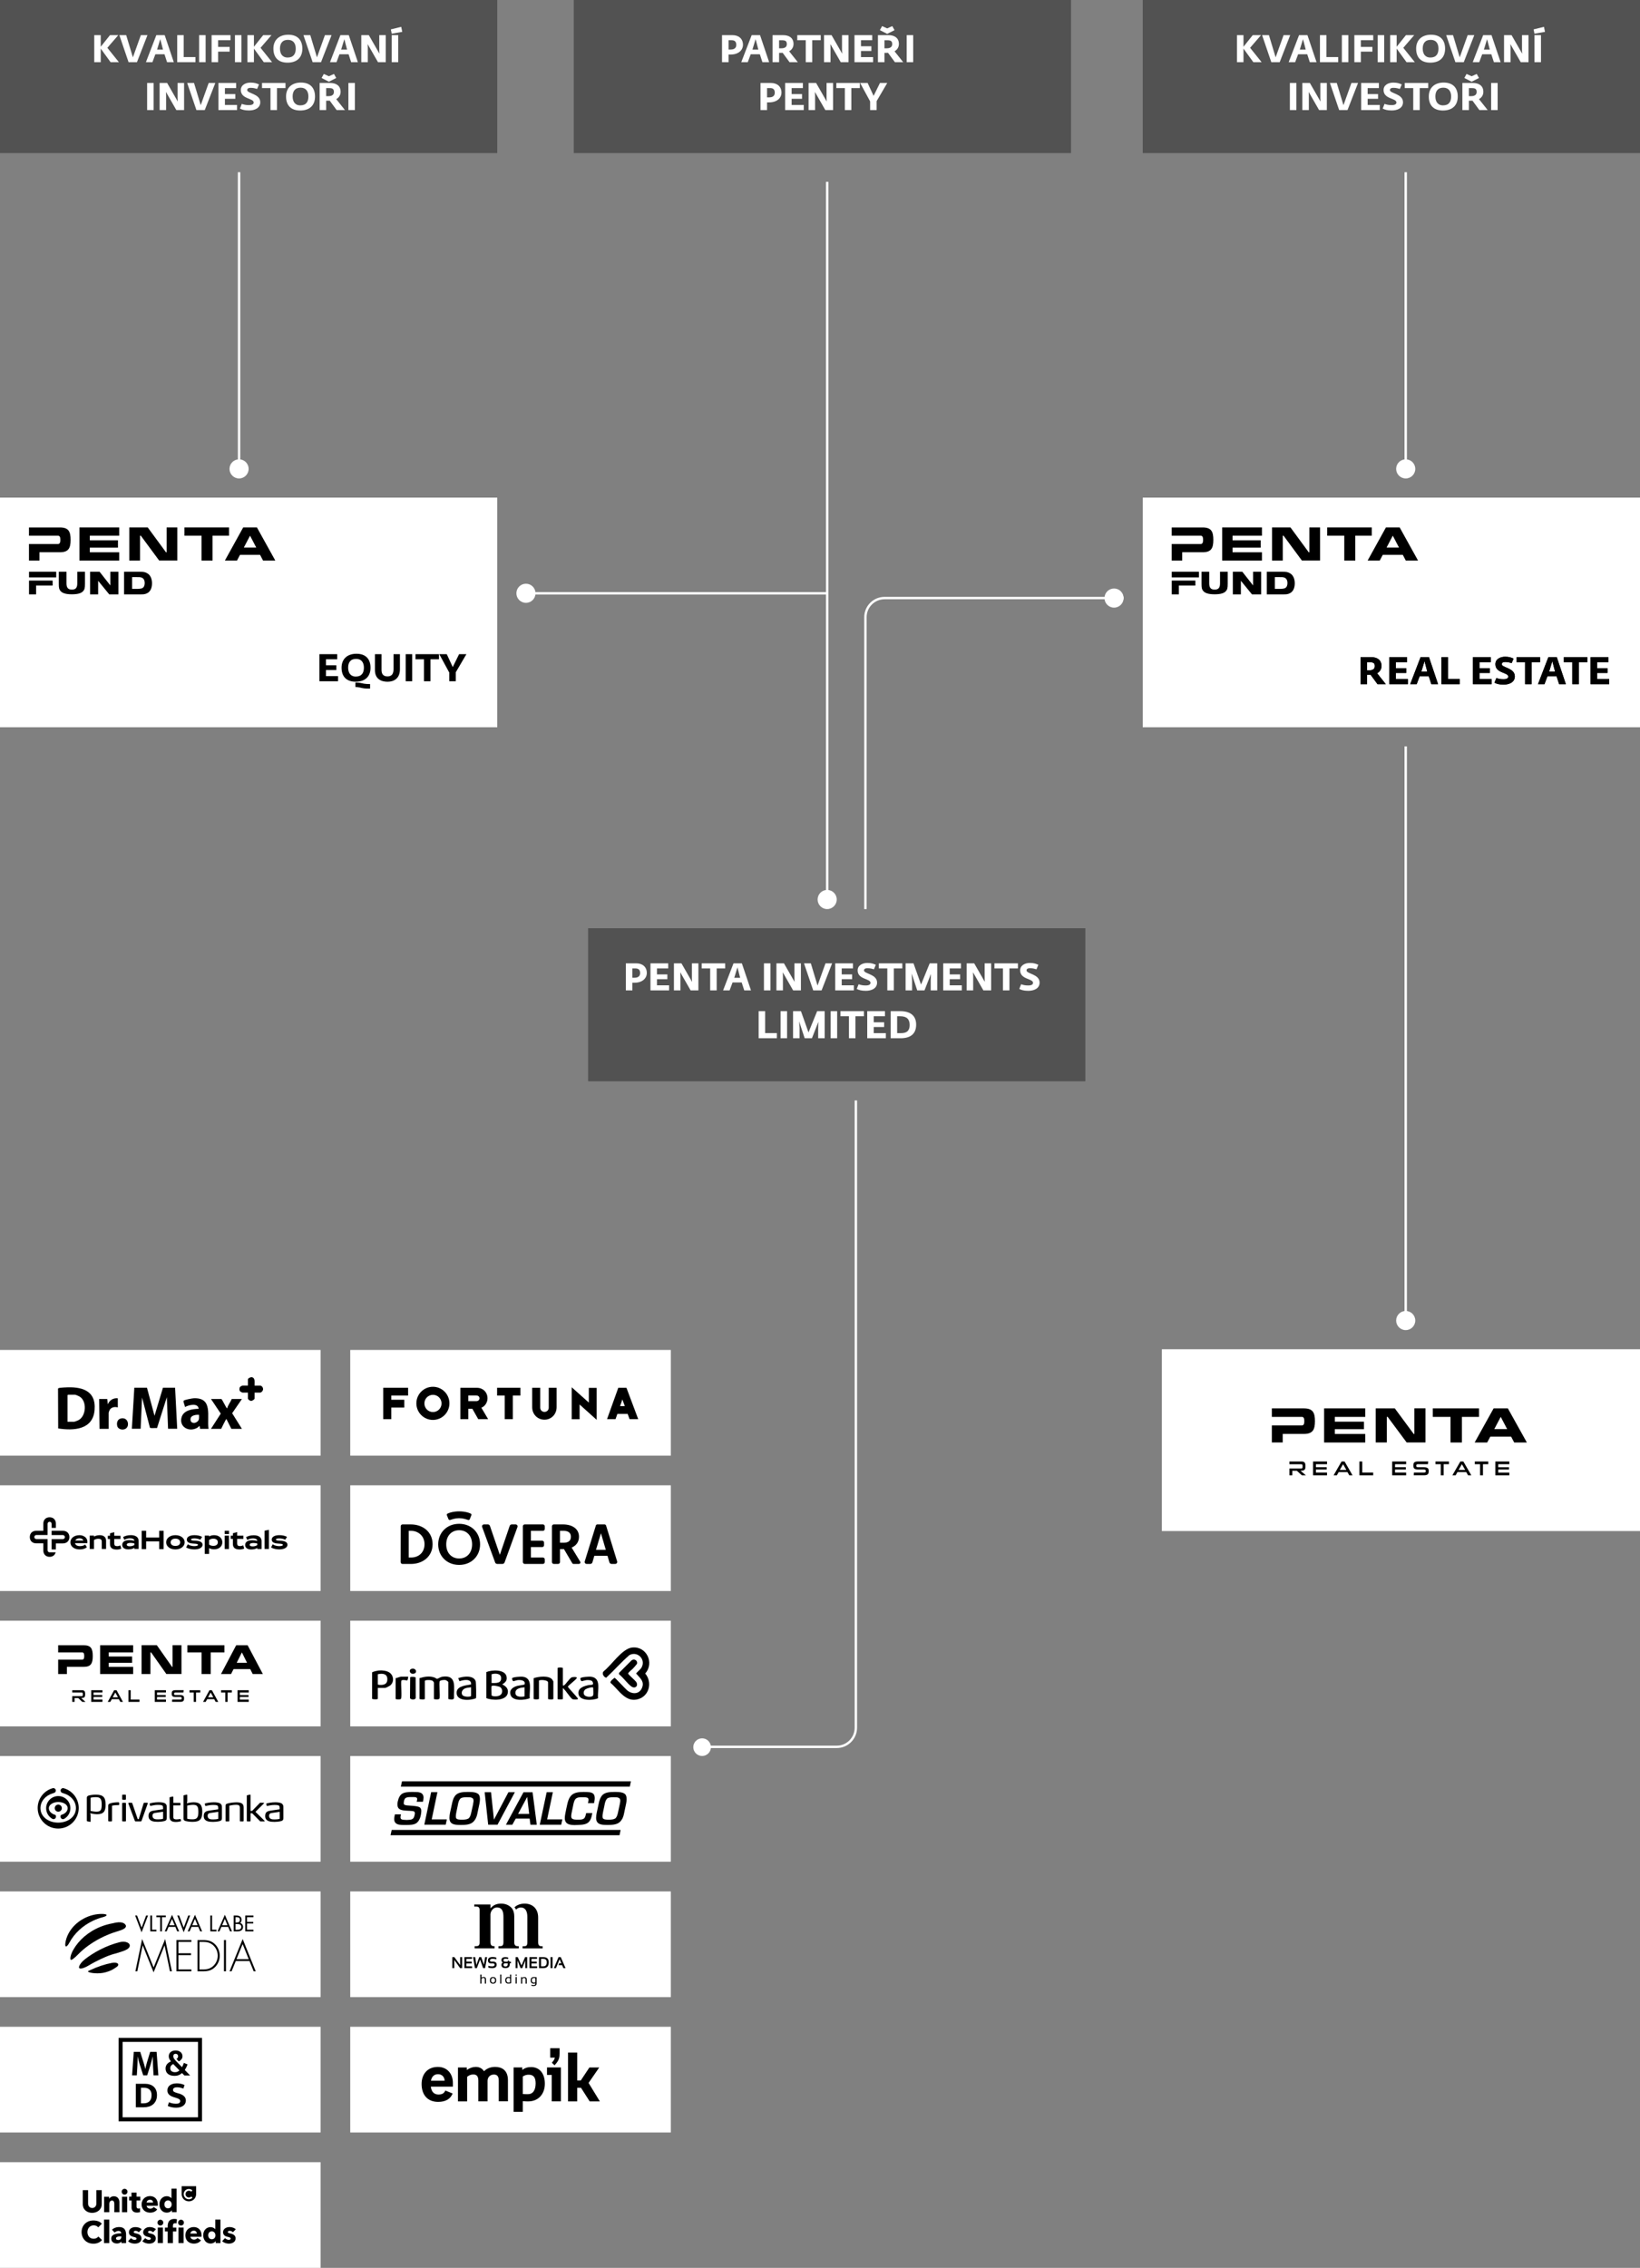 <svg xmlns="http://www.w3.org/2000/svg" width="343" height="474" viewBox="0 0 343 474" fill="none"><rect x="0" y="0" width="343" height="474" fill="#808080" stroke="none"/><rect width="67.05" height="22.092" transform="translate(0 282.148)" fill="white"></rect><path d="M13.52 289.988C16.97 289.767 20.128 290.522 19.784 294.697C19.439 298.871 15.354 299.053 12.168 298.553L12.137 290.294C12.141 290.201 12.168 290.154 12.261 290.123C12.52 290.038 13.21 290.007 13.52 289.984V289.988ZM14.121 297.158H15.482C15.621 297.158 16.237 296.914 16.404 296.828C18.055 295.98 18.237 292.778 16.598 291.864C16.435 291.774 15.846 291.507 15.702 291.507H14.23C14.23 291.507 14.121 291.608 14.121 291.615V297.154V297.158Z" fill="black"></path><path d="M53.25 289.598H54.39C54.758 289.598 55.037 290.009 55.022 290.369C55.01 290.672 54.684 291.063 54.39 291.063H53.25V292.272C53.25 292.497 52.739 292.819 52.487 292.799C52.266 292.784 51.851 292.493 51.851 292.272V291.063H50.712C50.65 291.063 50.297 290.877 50.231 290.807C50.018 290.575 50.026 290.075 50.231 289.85C50.297 289.78 50.65 289.594 50.712 289.594H51.851V288.311C51.851 288.059 52.417 287.8 52.677 287.85C53.456 287.997 53.215 289.028 53.246 289.598H53.25Z" fill="black"></path><path d="M30.737 290.039L32.318 295.911L34.082 290.039H36.62L37.062 298.624H35.151L34.895 292.02L32.837 298.48C32.566 298.422 31.489 298.57 31.361 298.403L29.71 292.093L29.415 298.624H27.578L28.094 290.039H30.745H30.737Z" fill="black"></path><path d="M43.608 298.637H41.844C41.798 298.637 41.844 298.005 41.662 298.048C41.635 298.056 41.422 298.319 41.279 298.4C39.562 299.42 37.395 298.249 37.98 296.211C38.399 294.75 40.236 294.467 41.55 294.451C41.441 293.153 39.457 293.645 38.682 294.083C38.694 293.812 38.279 292.963 38.399 292.773C38.527 292.564 40.232 292.257 40.554 292.246C44.6 292.106 43.251 296.029 43.608 298.633V298.637ZM41.624 295.699C41.096 295.66 40.019 295.784 39.876 296.412C39.659 297.35 40.546 297.668 41.221 297.168C41.748 296.777 41.62 296.292 41.627 295.699H41.624Z" fill="black"></path><path d="M46.291 292.402C46.478 292.46 47.233 294.177 47.505 294.383C47.667 293.674 48.198 293.081 48.462 292.402H50.594L48.555 295.375L50.594 298.638H48.388L47.357 296.584C47.264 296.514 46.35 298.479 46.257 298.638H44.125L46.171 295.456L44.125 292.398H46.295L46.291 292.402Z" fill="black"></path><path d="M24.637 292.258V294.165C24.048 293.975 23.3 294.095 22.959 294.653C22.886 294.774 22.727 295.188 22.727 295.301V298.638H20.816L20.742 292.402H22.432L22.541 293.502C22.924 292.65 23.68 292.157 24.637 292.254V292.258Z" fill="black"></path><path d="M26.453 298.469C25.883 299.038 24.678 298.821 24.507 298C24.313 297.066 24.794 296.345 25.778 296.438C26.763 296.531 27.073 297.845 26.453 298.469Z" fill="black"></path><rect width="67.05" height="22.092" transform="translate(73.25 282.148)" fill="white"></rect><path d="M80.156 296.609V290.055H85.354V291.675H81.835V292.558H84.559V294.19H81.835V296.609H80.156Z" fill="black"></path><path d="M97.936 292.853H99.603C99.956 292.853 100.281 292.636 100.281 292.264C100.281 291.872 99.979 291.663 99.603 291.663H97.936V292.853ZM96.281 296.609V290.055H99.762C100.948 290.055 101.959 290.927 101.959 292.264C101.959 293.167 101.37 293.973 100.676 294.221C100.831 294.485 101.951 296.392 102.087 296.609H100.017C99.901 296.411 98.94 294.702 98.793 294.446H97.94V296.609H96.281Z" fill="black"></path><path d="M105.562 296.609V291.675H103.965V290.055H108.848V291.675H107.251V296.609H105.566" fill="black"></path><path d="M111.305 290.055H112.983V294.233C112.983 294.663 113.336 295.097 113.874 295.097C114.363 295.097 114.766 294.725 114.766 294.233V290.055H116.413V294.113C116.413 295.585 115.304 296.725 113.874 296.725C112.444 296.725 111.305 295.616 111.305 294.113V290.055Z" fill="black"></path><path d="M119.57 296.627V289.945C119.834 290.182 122.826 292.875 123.152 293.151V290.073H124.791V296.755C124.469 296.472 121.497 293.798 121.221 293.55V296.627H119.574" fill="black"></path><path d="M130.166 292.489C130.127 292.605 129.713 293.806 129.686 293.896H130.678C130.647 293.818 130.205 292.597 130.166 292.489ZM128.744 296.609H126.961C127.011 296.469 129.275 290.183 129.314 290.055H131.019C131.058 290.163 133.422 296.454 133.48 296.609H131.674C131.623 296.469 131.31 295.616 131.271 295.508H129.124C129.093 295.597 128.771 296.519 128.74 296.609H128.744Z" fill="black"></path><path d="M93.996 293.309C93.996 291.394 92.446 289.844 90.539 289.844C88.632 289.844 87.082 291.398 87.082 293.309C87.082 295.219 88.632 296.774 90.539 296.774C92.446 296.774 93.996 295.223 93.996 293.309ZM92.349 293.328C92.349 294.324 91.547 295.13 90.555 295.13C89.562 295.13 88.76 294.324 88.76 293.328C88.76 292.332 89.562 291.526 90.555 291.526C91.547 291.526 92.349 292.332 92.349 293.328Z" fill="black"></path><rect width="67.05" height="22.092" transform="translate(0 310.438)" fill="white"></rect><path d="M11.691 319.334V318.485C11.691 317.675 11.188 317.117 10.374 317.117C9.56 317.117 9.056 317.675 9.056 318.485V319.939H7.603C6.789 319.939 6.234 320.443 6.234 321.256C6.234 322.07 6.792 322.57 7.603 322.57H9.056V324.02C9.056 324.83 9.56 325.388 10.374 325.388C11.033 325.388 11.49 325.02 11.637 324.446H10.374C10.137 324.446 9.947 324.256 9.947 324.02V321.679H7.603C7.366 321.679 7.176 321.489 7.176 321.253C7.176 321.016 7.366 320.826 7.603 320.826H9.947V318.485C9.947 318.249 10.137 318.059 10.374 318.059C10.61 318.059 10.8 318.249 10.8 318.485V319.334H11.691Z" fill="black"></path><path d="M13.142 319.945H10.797V320.837H13.142C13.378 320.837 13.568 321.027 13.568 321.263C13.568 321.499 13.378 321.689 13.142 321.689H10.797V323.848H11.688V322.581H13.142C13.956 322.581 14.514 322.073 14.514 321.263C14.514 320.453 13.956 319.945 13.142 319.945Z" fill="black"></path><path d="M16.637 321.518C17.044 321.518 17.351 321.697 17.428 321.979H15.746C15.885 321.681 16.199 321.518 16.637 321.518ZM16.637 320.863C15.513 320.863 14.727 321.479 14.727 322.359C14.727 323.239 15.525 323.84 16.672 323.84C17.277 323.84 17.761 323.7 18.149 323.41L18.176 323.39L17.819 322.82L17.788 322.844C17.525 323.045 17.157 323.15 16.723 323.15C16.149 323.15 15.765 322.917 15.688 322.526H18.265V322.495C18.327 322.076 18.223 321.704 17.971 321.414C17.672 321.073 17.16 320.859 16.637 320.859" fill="black"></path><path d="M20.835 320.863C20.428 320.863 20.037 320.96 19.661 321.154V320.949H18.762V323.743H19.661V321.871C19.963 321.693 20.242 321.615 20.572 321.615C21.056 321.615 21.285 321.793 21.285 322.177V323.743H22.184V322.01C22.184 321.282 21.692 320.859 20.835 320.859" fill="black"></path><path d="M25.128 323.009C24.992 323.079 24.752 323.157 24.496 323.157C24.082 323.157 23.896 322.994 23.896 322.633V321.661H25.202V320.982H23.896V320.227L23.004 320.478V320.982H22.547V321.661H23.004V322.711C23.004 323.49 23.465 323.866 24.411 323.866C24.748 323.866 25.051 323.808 25.341 323.688L25.372 323.676L25.167 322.998L25.128 323.017V323.009Z" fill="black"></path><path d="M26.516 322.84C26.516 322.522 27.012 322.475 27.307 322.475C27.582 322.475 27.814 322.507 28.105 322.58V322.91C27.834 323.088 27.504 323.181 27.144 323.181C26.911 323.181 26.516 323.138 26.516 322.84ZM27.318 320.859C26.768 320.859 26.264 320.979 25.779 321.228L25.748 321.243L26.008 321.848L26.043 321.824C26.357 321.634 26.787 321.518 27.198 321.518C27.469 321.518 28.093 321.569 28.097 322.038C27.741 321.941 27.411 321.894 27.031 321.894C26.097 321.894 25.562 322.262 25.562 322.898C25.562 323.584 26.214 323.828 26.822 323.828C27.338 323.828 27.76 323.727 28.105 323.514V323.735H28.996V322.092C28.996 321.293 28.4 320.852 27.314 320.852L27.318 320.859Z" fill="black"></path><path d="M33.291 321.356H30.563V319.945H29.637V323.775H30.563V322.162H33.291V323.775H34.218V319.945H33.291V321.356Z" fill="black"></path><path d="M36.684 323.111C36.068 323.111 35.688 322.82 35.688 322.355C35.688 321.89 36.079 321.584 36.68 321.584C37.281 321.584 37.684 321.879 37.684 322.355C37.684 322.832 37.292 323.111 36.688 323.111H36.684ZM36.684 320.859C35.564 320.859 34.75 321.487 34.75 322.352C34.75 323.216 35.579 323.84 36.684 323.84C37.789 323.84 38.622 323.212 38.622 322.352C38.622 321.491 37.808 320.859 36.684 320.859Z" fill="black"></path><path d="M40.79 322.018C40.205 321.999 39.945 321.925 39.945 321.782C39.945 321.623 40.197 321.534 40.654 321.534C41.085 321.534 41.557 321.638 41.86 321.797L41.891 321.813L42.275 321.216L42.24 321.197C41.809 320.972 41.282 320.859 40.674 320.859C39.685 320.859 39.073 321.216 39.073 321.79C39.073 322.472 39.868 322.596 40.561 322.623C41.189 322.65 41.41 322.72 41.41 322.886C41.41 323.053 41.112 323.154 40.612 323.154C40.147 323.154 39.604 322.999 39.317 322.786L39.282 322.758L38.93 323.421L38.961 323.441C39.36 323.681 40.019 323.836 40.639 323.836C41.685 323.836 42.364 323.456 42.364 322.863C42.364 322.332 41.837 322.045 40.794 322.014" fill="black"></path><path d="M43.727 321.871C43.971 321.693 44.289 321.588 44.596 321.588C45.204 321.588 45.564 321.871 45.564 322.348C45.564 322.824 45.196 323.1 44.599 323.1C44.285 323.1 43.968 322.999 43.727 322.824V321.871ZM44.789 320.859C44.382 320.859 44.01 320.956 43.727 321.135V320.949H42.828V324.778H43.727V323.561C44.01 323.727 44.39 323.82 44.782 323.82C45.793 323.82 46.502 323.216 46.502 322.348C46.502 321.48 45.781 320.859 44.789 320.859Z" fill="black"></path><path d="M47.899 319.945H46.996V320.62H47.899V319.945Z" fill="black"></path><path d="M47.888 320.961H46.996V323.755H47.888V320.961Z" fill="black"></path><path d="M50.831 322.994C50.696 323.063 50.459 323.141 50.2 323.141C49.785 323.141 49.599 322.978 49.599 322.618V321.645H50.905V320.967H49.599V320.211L48.707 320.463V320.967H48.25V321.645H48.707V322.695C48.707 323.474 49.169 323.85 50.114 323.85C50.451 323.85 50.754 323.792 51.044 323.672L51.075 323.66L50.87 322.982L50.831 323.001V322.994Z" fill="black"></path><path d="M52.223 322.859C52.223 322.542 52.719 322.495 53.01 322.495C53.285 322.495 53.517 322.526 53.808 322.6V322.933C53.537 323.111 53.207 323.204 52.847 323.204C52.614 323.204 52.219 323.162 52.219 322.863L52.223 322.859ZM53.029 320.883C52.479 320.883 51.975 321.003 51.49 321.251L51.459 321.266L51.719 321.871L51.754 321.848C52.068 321.658 52.498 321.542 52.909 321.542C53.18 321.542 53.804 321.592 53.808 322.061C53.452 321.964 53.122 321.918 52.742 321.918C51.808 321.918 51.273 322.286 51.273 322.921C51.273 323.607 51.925 323.852 52.533 323.852C53.048 323.852 53.471 323.751 53.816 323.538V323.759H54.707V322.115C54.707 321.317 54.111 320.875 53.025 320.875" fill="black"></path><path d="M55.34 323.75H56.239V319.742L55.34 319.928V323.75Z" fill="black"></path><path d="M58.548 322.018C57.963 321.999 57.703 321.925 57.703 321.782C57.703 321.623 57.955 321.534 58.412 321.534C58.842 321.534 59.315 321.638 59.618 321.797L59.649 321.813L60.032 321.216L59.997 321.197C59.567 320.976 59.04 320.859 58.432 320.859C57.443 320.859 56.831 321.216 56.831 321.79C56.831 322.472 57.625 322.596 58.319 322.623C58.947 322.65 59.168 322.72 59.168 322.886C59.168 323.053 58.87 323.154 58.37 323.154C57.904 323.154 57.362 322.999 57.075 322.786L57.04 322.758L56.688 323.421L56.718 323.441C57.118 323.681 57.777 323.836 58.397 323.836C59.443 323.836 60.121 323.456 60.121 322.863C60.121 322.332 59.594 322.045 58.552 322.014" fill="black"></path><rect width="67.05" height="22.092" transform="translate(73.25 310.438)" fill="white"></rect><path d="M83.805 319.003C83.805 318.79 83.979 318.615 84.192 318.615H85.921C88.463 318.615 90.475 320.204 90.475 322.747C90.475 325.289 88.459 326.878 85.921 326.878H84.18C83.967 326.878 83.793 326.704 83.793 326.491L83.805 319.007V319.003ZM85.983 325.533C87.498 325.533 88.785 324.545 88.785 322.743C88.785 320.941 87.37 319.952 85.983 319.952H85.483V325.533H85.983ZM91.649 322.782C91.649 320.317 93.478 318.487 96.029 318.487C98.579 318.487 100.408 320.317 100.408 322.782C100.408 325.247 98.579 327.076 96.029 327.076C93.478 327.076 91.649 325.247 91.649 322.782ZM96.033 325.735C97.622 325.735 98.738 324.584 98.738 322.782C98.738 320.979 97.614 319.828 96.033 319.828C94.451 319.828 93.327 320.979 93.327 322.782C93.327 324.584 94.451 325.735 96.033 325.735ZM93.614 316.348C94.04 316.135 94.901 315.883 96.029 315.883C97.156 315.883 98.005 316.131 98.443 316.348C98.579 316.41 98.645 316.549 98.579 316.712L98.253 317.514C98.191 317.666 98.04 317.728 97.877 317.677C97.377 317.503 96.777 317.313 96.025 317.313C95.273 317.313 94.672 317.503 94.172 317.677C94.009 317.728 93.858 317.666 93.796 317.514L93.471 316.712C93.409 316.549 93.471 316.414 93.61 316.348H93.614ZM101.261 318.611H102.036C102.238 318.611 102.412 318.747 102.474 318.937L104.54 324.968L106.594 318.937C106.656 318.747 106.83 318.611 107.032 318.611H107.807C108.121 318.611 108.33 318.875 108.218 319.173L105.528 326.557C105.466 326.746 105.292 326.871 105.09 326.871H103.989C103.788 326.871 103.614 326.746 103.552 326.557L100.846 319.173C100.734 318.871 100.947 318.611 101.257 318.611H101.261ZM109.357 319.003C109.357 318.79 109.532 318.615 109.745 318.615H113.551C113.764 318.615 113.938 318.79 113.938 319.003V319.565C113.938 319.778 113.764 319.952 113.551 319.952H111.036V322.018H113.4C113.613 322.018 113.787 322.193 113.787 322.406V322.956C113.787 323.169 113.613 323.344 113.4 323.344H111.036V325.533H113.551C113.764 325.533 113.938 325.708 113.938 325.921V326.483C113.938 326.696 113.764 326.871 113.551 326.871H109.745C109.532 326.871 109.357 326.696 109.357 326.483V318.999V319.003ZM115.438 319.003C115.438 318.79 115.613 318.615 115.826 318.615H117.752C119.616 318.615 121.093 319.479 121.093 321.181C121.093 322.305 120.492 323.057 119.554 323.456L121.333 326.371C121.485 326.619 121.333 326.871 121.058 326.871H119.907C119.833 326.871 119.756 326.82 119.717 326.77L117.954 323.778H117.117V326.483C117.117 326.696 116.942 326.871 116.729 326.871H115.826C115.613 326.871 115.438 326.696 115.438 326.483V318.999V319.003ZM117.865 322.441C118.713 322.441 119.403 322.154 119.403 321.189C119.403 320.274 118.717 319.948 117.865 319.948H117.113V322.441H117.865ZM124.612 318.863C124.663 318.7 124.787 318.615 124.938 318.615H126.426C126.577 318.615 126.713 318.7 126.763 318.863L129.066 326.32C129.151 326.622 128.953 326.871 128.655 326.871H127.903C127.69 326.871 127.515 326.731 127.453 326.533L127.054 325.169H124.302L123.903 326.533C123.841 326.735 123.667 326.871 123.453 326.871H122.713C122.411 326.871 122.213 326.622 122.302 326.32L124.616 318.863H124.612ZM126.701 323.933L125.686 320.452L124.647 323.933H126.701Z" fill="black"></path><rect width="67.05" height="22.092" transform="translate(0 338.734)" fill="white"></rect><path d="M17.536 343.867H12.164V345.371H17.218C17.532 345.371 17.617 345.689 17.617 346.119C17.617 346.549 17.532 346.875 17.218 346.875H12.164V349.886H13.989V348.379H17.532C19.028 348.379 19.4 347.654 19.4 346.119C19.4 344.584 19.028 343.867 17.532 343.867H17.536ZM20.939 349.89H27.845V348.386H22.737V347.541H27.632V346.216H22.737V345.371H27.845V343.867H20.939V349.89ZM46.941 343.867H39.186V345.371H42.158V349.89H44.073V345.371H46.941V343.867ZM51.79 343.867H49.398L46.216 349.89H48.321L48.844 348.855H52.336L52.852 349.89H54.979L51.79 343.867ZM49.507 347.53L50.588 345.363L51.669 347.53H49.503H49.507ZM36.093 348.382H35.98L32.806 343.863H29.605V349.886H31.465V345.367H31.609L34.794 349.882H37.953V343.859H36.093V348.379V348.382Z" fill="black"></path><path d="M23.869 353.262L22.532 355.703H23.078L23.384 355.134H24.857L25.163 355.703H25.71L24.372 353.262H23.872H23.869ZM23.566 354.754L24.12 353.742L24.675 354.754H23.566ZM27.337 353.262H26.861V355.703H29.174V355.223H27.337V353.266V353.262ZM19.082 355.703H21.427V355.223H19.563V354.676H21.377V354.281H19.563V353.742H21.427V353.262H19.082V355.703ZM17.365 354.866C17.47 354.847 17.555 354.808 17.621 354.754C17.687 354.7 17.733 354.626 17.764 354.529C17.795 354.436 17.807 354.312 17.807 354.165V354.014C17.807 353.874 17.795 353.762 17.768 353.665C17.745 353.568 17.702 353.49 17.648 353.432C17.594 353.374 17.524 353.328 17.435 353.3C17.346 353.273 17.237 353.262 17.105 353.262H15.113V353.75H17.09C17.195 353.75 17.26 353.777 17.288 353.835C17.315 353.893 17.326 353.983 17.326 354.099V354.215C17.326 354.32 17.307 354.397 17.272 354.44C17.237 354.483 17.175 354.502 17.09 354.502H15.113V355.703H15.594V354.905H16.361L17.206 355.703H17.881L16.974 354.897C17.125 354.897 17.253 354.886 17.357 354.866H17.365ZM38.317 354.436C38.255 354.382 38.17 354.347 38.065 354.32C37.961 354.297 37.833 354.281 37.682 354.281H36.705C36.589 354.281 36.507 354.262 36.465 354.219C36.422 354.18 36.403 354.11 36.403 354.014C36.403 353.917 36.426 353.847 36.465 353.808C36.507 353.766 36.585 353.746 36.705 353.746H38.356C38.368 353.665 38.379 353.583 38.387 353.502C38.395 353.421 38.407 353.343 38.414 353.258H36.705C36.554 353.258 36.43 353.273 36.329 353.297C36.228 353.324 36.147 353.362 36.085 353.417C36.023 353.471 35.98 353.541 35.953 353.63C35.926 353.719 35.914 353.82 35.914 353.944V354.025C35.914 354.138 35.93 354.234 35.953 354.316C35.98 354.397 36.023 354.467 36.085 354.521C36.147 354.576 36.224 354.618 36.321 354.641C36.418 354.669 36.542 354.68 36.69 354.68H37.678C37.802 354.68 37.887 354.7 37.934 354.738C37.98 354.777 38.003 354.847 38.003 354.952C38.003 355.002 37.996 355.048 37.988 355.083C37.976 355.118 37.961 355.145 37.934 355.165C37.91 355.184 37.876 355.2 37.833 355.207C37.79 355.215 37.736 355.219 37.67 355.219H36.011C36.007 355.3 36 355.378 35.996 355.459C35.988 355.541 35.984 355.618 35.98 355.7H37.705C37.848 355.7 37.972 355.688 38.073 355.661C38.174 355.634 38.259 355.595 38.317 355.541C38.379 355.486 38.426 355.413 38.453 355.324C38.48 355.234 38.496 355.122 38.496 354.994V354.909C38.496 354.804 38.48 354.711 38.453 354.63C38.426 354.548 38.379 354.483 38.313 354.432L38.317 354.436ZM32.364 355.703H34.709V355.223H32.845V354.676H34.659V354.281H32.845V353.742H34.709V353.262H32.364V355.703ZM52.026 353.746V353.266H49.681V355.707H52.026V355.227H50.162V354.68H51.975V354.285H50.162V353.746H52.026ZM46.228 353.746H47.119V355.703H47.6V353.746H48.491V353.266H46.232V353.746H46.228ZM39.627 353.746H40.519V355.703H40.999V353.746H41.891V353.266H39.631V353.746H39.627ZM43.809 353.262L42.472 355.703H43.019L43.325 355.134H44.798L45.104 355.703H45.65L44.313 353.262H43.813H43.809ZM43.507 354.754L44.061 353.742L44.615 354.754H43.511H43.507Z" fill="black"></path><rect width="67.05" height="22.092" transform="translate(73.25 338.734)" fill="white"></rect><path d="M132.216 344.343C135.185 344.002 136.933 347.552 134.94 349.769C136.456 351.556 135.836 354.393 133.545 355.114C130.852 355.959 129.441 353.199 127.708 351.742C127.491 351.416 128.266 350.878 128.534 350.672C128.716 350.703 130.762 352.955 131.162 353.285C132.162 354.122 133.63 354.172 134.231 352.862C134.886 351.436 133.848 350.738 133.034 349.765C133.367 349.343 133.952 348.948 134.204 348.471C135.092 346.789 133.32 345.037 131.654 345.917C129.933 347.386 128.445 349.114 126.786 350.653C126.274 350.529 125.798 349.789 126.243 349.312C127.925 348.025 130.069 344.587 132.216 344.339V344.343Z" fill="black"></path><path d="M93.765 355.1V351.569C93.765 351.472 93.319 351.162 93.168 351.139C92.916 351.096 92.122 351.139 91.982 351.371C91.765 351.732 92.083 354.359 91.928 354.964C91.882 355.324 90.754 355.162 90.754 355.1V351.65C90.754 351.604 90.544 351.34 90.478 351.294C90.176 351.077 88.851 351.077 88.851 351.336V355.065C88.851 355.286 87.742 355.162 87.742 355.104V350.743C88.754 350.429 89.897 350.236 90.912 350.627C91.056 350.681 91.335 350.902 91.412 350.891C91.614 350.86 92.133 350.503 92.478 350.449C95.695 349.945 94.866 352.821 94.955 354.91C94.87 355.359 94.114 355.189 93.769 355.111L93.765 355.1Z" fill="black"></path><path d="M101.711 354.922V349.472C102.835 349.004 105.556 348.856 105.928 350.348C106.141 351.193 105.722 351.651 105.032 352.038C105.788 352.43 106.362 352.899 106.203 353.844C105.912 355.542 102.92 355.426 101.715 354.922H101.711ZM102.812 349.934V351.759C103.753 351.759 104.912 351.891 104.8 350.604C104.722 349.701 103.455 349.717 102.812 349.934ZM102.812 352.433C102.734 352.682 102.812 353.953 102.812 354.336C102.812 354.573 104.684 354.821 104.978 353.809C105.118 353.325 104.97 352.79 104.509 352.561C104.25 352.434 102.901 352.151 102.812 352.433Z" fill="black"></path><path d="M117.722 352.893V355.114C117.722 355.211 116.613 355.211 116.613 355.114V348.649C116.613 348.471 117.722 348.471 117.722 348.649V352.219C117.722 352.219 117.795 352.335 117.881 352.3C118.322 352.11 119.098 350.765 119.567 350.576C119.784 350.486 120.803 350.401 120.617 350.754C120.431 351.107 118.768 352.339 118.764 352.537C118.954 352.893 120.923 354.913 120.892 355.075C120.853 355.269 119.85 355.234 119.671 355.106C119.036 354.529 118.536 353.61 117.943 353.029C117.873 352.959 117.877 352.854 117.718 352.893H117.722Z" fill="black"></path><path d="M79.014 352.784V355.044C79.014 355.241 78.01 355.175 77.824 355.082V349.571C77.824 349.385 79.084 349.153 79.293 349.137C79.96 349.087 80.909 349.187 81.467 349.579C82.374 350.214 82.479 351.606 81.576 352.296C81.417 352.416 80.708 352.784 80.557 352.784H79.01H79.014ZM79.014 349.928V352.028C79.014 352.191 79.774 352.164 79.929 352.148C80.541 352.083 80.944 351.807 81.002 351.16C81.119 349.839 80.095 349.68 79.014 349.928Z" fill="black"></path><path d="M114.625 355.113V351.664C114.625 351.102 113.105 351.059 112.722 351.226V355.113C112.33 355.214 112.005 355.214 111.609 355.113V350.753C112.59 350.401 114.787 350.129 115.497 351.032C115.539 351.087 115.733 351.404 115.733 351.428V355.075C115.733 355.276 114.795 355.203 114.625 355.113Z" fill="black"></path><path d="M110.802 354.944C109.767 355.347 107.287 355.607 106.81 354.32C106.411 353.251 107.19 352.654 108.116 352.379C108.388 352.297 109.682 352.135 109.705 352.057C109.973 351.173 108.899 351.104 108.31 351.146C108.07 351.166 107.45 351.386 107.372 351.375C107.209 351.344 107.023 350.89 107.116 350.751C107.299 350.491 108.919 350.402 109.264 350.437C111.585 350.669 110.62 353.359 110.798 354.944H110.802ZM109.702 352.658C108.981 352.72 107.791 352.852 107.791 353.809C107.791 354.755 109.054 354.689 109.702 354.561V352.658Z" fill="black"></path><path d="M125.085 354.944C123.993 355.437 121.02 355.584 120.969 353.882C120.935 352.727 122.21 352.386 123.093 352.2C123.62 352.088 124.318 352.313 123.927 351.487C123.756 351.127 123.02 351.127 122.675 351.15C122.434 351.166 121.725 351.39 121.655 351.375C121.493 351.344 121.307 350.89 121.4 350.751C121.582 350.491 123.202 350.402 123.547 350.437C125.896 350.673 124.892 353.344 125.082 354.944H125.085ZM124.066 354.282C124.136 353.956 124.066 353.165 124.066 352.774C124.066 352.456 122.721 352.89 122.504 353.038C122.152 353.274 121.989 353.673 122.121 354.088C122.33 354.762 123.954 354.824 124.066 354.282Z" fill="black"></path><path d="M99.544 354.945C98.331 355.453 95.312 355.619 95.509 353.646C95.641 352.336 97.552 352.263 98.528 352.054C98.614 350.759 96.901 351.104 96.11 351.387L95.827 350.751C96.858 350.36 99.056 350.065 99.493 351.406C99.575 351.662 99.637 354.794 99.544 354.941V354.945ZM98.525 352.654C98.063 352.728 97.536 352.72 97.122 352.957C96.656 353.22 96.385 353.798 96.711 354.27C97.032 354.736 98.525 354.689 98.525 354.441V352.658V352.654Z" fill="black"></path><path d="M132.454 346.867C132.943 346.793 133.377 347.259 133.233 347.728C133.206 347.813 132.52 348.592 132.396 348.72C132.082 349.045 131.594 349.363 131.358 349.747C131.358 349.96 132.795 351.173 133.024 351.491C133.625 352.328 132.834 353.095 131.993 352.444C131.152 351.793 130.381 350.677 129.532 349.987C129.424 349.867 129.42 349.708 129.532 349.58L132.071 347.041C132.171 346.952 132.319 346.883 132.451 346.863L132.454 346.867Z" fill="black"></path><path d="M85.362 350.43C85.42 350.488 85.242 351.189 85.199 351.22C85.145 351.259 84.11 350.961 83.936 351.282C83.804 351.852 84.114 354.817 83.839 355.092C83.692 355.239 82.963 355.205 82.746 355.112V350.751C83.052 350.717 83.63 350.434 83.897 350.434H85.366L85.362 350.43Z" fill="black"></path><path d="M85.882 350.503C86.044 350.448 86.87 350.441 86.928 350.623L86.944 354.82C86.975 355.351 85.824 355.281 85.75 354.898L85.785 350.572C85.808 350.538 85.843 350.522 85.882 350.51V350.503Z" fill="black"></path><path d="M86.132 348.783C86.961 348.597 87.329 349.496 86.709 349.756C85.775 350.143 85.302 348.969 86.132 348.783Z" fill="black"></path><rect width="67.05" height="22.092" transform="translate(0 367.023)" fill="white"></rect><path d="M13.045 374.734C12.832 374.672 12.673 374.475 12.673 374.242C12.673 373.959 12.902 373.73 13.185 373.73C13.243 373.73 13.305 373.742 13.355 373.758C15.15 374.269 16.464 375.924 16.464 377.885C16.464 380.257 14.541 382.18 12.169 382.18C9.797 382.18 7.879 380.257 7.879 377.885C7.879 375.928 9.193 374.273 10.983 373.758C11.038 373.738 11.096 373.727 11.162 373.727C11.445 373.727 11.673 373.955 11.673 374.238C11.673 374.467 11.522 374.664 11.313 374.726C11.193 374.761 11.076 374.8 10.964 374.843C9.511 375.281 8.46 376.49 8.46 377.912C8.46 379.707 10.123 380.939 12.169 380.939C14.216 380.939 15.882 379.703 15.882 377.912C15.882 376.486 14.832 375.273 13.367 374.839C13.258 374.796 13.15 374.761 13.037 374.73L13.045 374.734Z" fill="black"></path><path d="M42.297 378.714C42.297 379.074 42.266 379.388 42.204 379.644C42.142 379.904 42.034 380.121 41.883 380.287C41.731 380.454 41.522 380.578 41.266 380.659C41.007 380.737 40.677 380.776 40.282 380.776C39.976 380.776 39.697 380.756 39.433 380.721C39.173 380.683 38.968 380.648 38.821 380.605C38.712 380.578 38.631 380.543 38.573 380.5C38.514 380.462 38.468 380.415 38.437 380.369C38.406 380.318 38.387 380.264 38.383 380.206C38.375 380.148 38.375 380.078 38.375 380.004V375.311C38.375 375.253 38.414 375.218 38.495 375.206L39.045 375.094H39.073C39.135 375.094 39.166 375.129 39.166 375.198V376.462L39.08 376.892C39.235 376.853 39.391 376.818 39.557 376.787C39.693 376.764 39.844 376.741 40.011 376.718C40.177 376.694 40.34 376.687 40.499 376.687C40.844 376.687 41.131 376.725 41.363 376.803C41.596 376.88 41.782 377.004 41.921 377.167C42.065 377.33 42.162 377.539 42.22 377.795C42.274 378.051 42.305 378.357 42.305 378.714H42.297ZM41.487 378.725C41.487 378.435 41.468 378.19 41.437 377.997C41.402 377.803 41.344 377.648 41.259 377.532C41.173 377.415 41.057 377.33 40.91 377.287C40.763 377.241 40.576 377.218 40.348 377.218C40.224 377.218 40.092 377.225 39.952 377.245C39.813 377.264 39.685 377.284 39.565 377.299C39.425 377.322 39.29 377.353 39.158 377.38V380.128C39.247 380.152 39.352 380.175 39.464 380.194C39.561 380.21 39.673 380.221 39.809 380.237C39.941 380.248 40.088 380.252 40.255 380.252C40.487 380.252 40.681 380.229 40.836 380.179C40.991 380.132 41.115 380.047 41.216 379.927C41.313 379.811 41.379 379.652 41.425 379.458C41.468 379.264 41.487 379.016 41.487 378.725Z" fill="black"></path><path d="M46.419 379.916C46.419 380.048 46.408 380.16 46.388 380.242C46.369 380.323 46.33 380.397 46.276 380.451C46.222 380.505 46.144 380.548 46.051 380.583C45.958 380.617 45.838 380.648 45.691 380.679C45.563 380.703 45.4 380.726 45.21 380.749C45.016 380.773 44.807 380.784 44.574 380.784C44.381 380.784 44.171 380.776 43.943 380.757C43.714 380.738 43.501 380.691 43.303 380.614C43.105 380.536 42.939 380.412 42.807 380.245C42.675 380.079 42.609 379.846 42.609 379.544C42.609 379.3 42.648 379.11 42.722 378.97C42.799 378.827 42.9 378.722 43.032 378.645C43.16 378.567 43.315 378.513 43.489 378.482C43.664 378.447 43.85 378.42 44.047 378.389L45.636 378.156V377.827C45.636 377.715 45.625 377.614 45.594 377.525C45.567 377.435 45.481 377.37 45.342 377.319C45.194 377.269 44.946 377.246 44.594 377.246C44.272 377.246 43.977 377.273 43.71 377.323C43.443 377.377 43.226 377.416 43.063 377.451C43.051 377.455 43.032 377.459 43.005 377.459C42.985 377.459 42.97 377.455 42.954 377.447C42.935 377.439 42.927 377.424 42.923 377.401L42.838 377.036C42.838 377.036 42.83 377.025 42.83 377.013C42.83 376.99 42.842 376.97 42.865 376.955C42.888 376.939 42.908 376.932 42.923 376.924C42.993 376.905 43.086 376.881 43.202 376.854C43.322 376.827 43.458 376.8 43.617 376.777C43.776 376.753 43.947 376.734 44.133 376.715C44.319 376.699 44.512 376.688 44.71 376.688C45.016 376.688 45.268 376.703 45.47 376.742C45.667 376.777 45.834 376.823 45.962 376.881C46.07 376.936 46.152 376.998 46.214 377.071C46.276 377.145 46.322 377.218 46.353 377.3C46.384 377.381 46.404 377.467 46.408 377.56C46.415 377.653 46.415 377.746 46.415 377.839V379.92L46.419 379.916ZM45.644 378.684L44.206 378.893C44.109 378.908 44.016 378.92 43.923 378.935C43.83 378.951 43.745 378.978 43.675 379.021C43.602 379.063 43.543 379.125 43.497 379.203C43.45 379.28 43.427 379.393 43.427 379.528C43.427 379.707 43.466 379.842 43.54 379.943C43.613 380.044 43.706 380.118 43.819 380.164C43.931 380.214 44.059 380.245 44.195 380.257C44.334 380.269 44.466 380.273 44.598 380.273C44.78 380.273 44.958 380.261 45.14 380.245C45.322 380.226 45.489 380.191 45.648 380.149V378.684H45.64H45.644Z" fill="black"></path><path d="M50.951 380.575C50.951 380.649 50.908 380.687 50.823 380.687H50.3C50.211 380.687 50.164 380.649 50.164 380.575V377.85C50.164 377.61 50.106 377.443 49.997 377.35C49.889 377.257 49.691 377.211 49.416 377.211C49.234 377.211 49.056 377.222 48.885 377.238C48.711 377.257 48.556 377.281 48.42 377.308C48.261 377.335 48.11 377.362 47.962 377.397V380.575C47.962 380.649 47.92 380.687 47.835 380.687H47.307C47.218 380.687 47.172 380.649 47.172 380.575V377.463C47.172 377.389 47.176 377.323 47.184 377.273C47.191 377.219 47.215 377.172 47.245 377.133C47.276 377.091 47.327 377.052 47.393 377.021C47.459 376.986 47.548 376.955 47.66 376.924C47.769 376.893 47.897 376.866 48.052 376.835C48.207 376.804 48.362 376.781 48.521 376.761C48.683 376.742 48.846 376.726 49.009 376.715C49.172 376.703 49.323 376.695 49.459 376.695C49.966 376.695 50.342 376.773 50.59 376.932C50.834 377.091 50.959 377.374 50.959 377.781V380.583L50.951 380.575Z" fill="black"></path><path d="M55.349 380.578C55.349 380.578 55.365 380.597 55.365 380.617C55.365 380.659 55.338 380.686 55.28 380.686H54.474C54.447 380.686 54.419 380.675 54.388 380.644L52.737 378.985H52.408V380.57C52.408 380.648 52.365 380.686 52.28 380.686H51.753C51.664 380.686 51.617 380.648 51.617 380.574V375.311C51.617 375.253 51.656 375.218 51.733 375.206L52.284 375.094H52.307C52.342 375.094 52.365 375.105 52.381 375.129C52.396 375.152 52.404 375.175 52.404 375.198V378.485H52.733L54.353 376.818C54.381 376.791 54.408 376.776 54.431 376.776L55.152 376.791C55.179 376.791 55.198 376.799 55.214 376.815C55.229 376.83 55.237 376.846 55.237 376.857C55.237 376.869 55.229 376.884 55.222 376.896L53.427 378.687L55.349 380.574V380.578Z" fill="black"></path><path d="M59.271 379.916C59.271 380.048 59.259 380.16 59.24 380.242C59.22 380.323 59.182 380.397 59.127 380.451C59.069 380.505 58.996 380.548 58.903 380.583C58.81 380.617 58.689 380.648 58.542 380.679C58.414 380.703 58.252 380.726 58.062 380.749C57.868 380.773 57.658 380.784 57.426 380.784C57.232 380.784 57.023 380.776 56.794 380.757C56.566 380.738 56.352 380.691 56.155 380.614C55.957 380.536 55.79 380.412 55.659 380.245C55.527 380.079 55.461 379.846 55.461 379.544C55.461 379.3 55.5 379.11 55.573 378.97C55.651 378.827 55.752 378.722 55.883 378.645C56.011 378.567 56.166 378.513 56.341 378.482C56.515 378.447 56.701 378.42 56.899 378.389L58.488 378.156V377.827C58.488 377.715 58.476 377.614 58.445 377.525C58.418 377.435 58.333 377.37 58.193 377.319C58.046 377.269 57.798 377.246 57.445 377.246C57.124 377.246 56.829 377.273 56.562 377.323C56.294 377.377 56.077 377.416 55.914 377.451C55.903 377.455 55.883 377.459 55.856 377.459C55.837 377.459 55.821 377.455 55.806 377.447C55.786 377.439 55.779 377.424 55.775 377.401L55.69 377.036C55.69 377.036 55.682 377.025 55.682 377.013C55.682 376.99 55.694 376.97 55.717 376.955C55.74 376.939 55.759 376.932 55.775 376.924C55.841 376.905 55.934 376.881 56.054 376.854C56.174 376.827 56.31 376.8 56.469 376.777C56.627 376.753 56.798 376.734 56.984 376.715C57.17 376.699 57.36 376.688 57.562 376.688C57.868 376.688 58.12 376.703 58.321 376.742C58.519 376.777 58.686 376.823 58.813 376.881C58.922 376.936 59.003 376.998 59.065 377.071C59.127 377.145 59.174 377.218 59.205 377.3C59.236 377.381 59.255 377.467 59.259 377.56C59.267 377.653 59.267 377.746 59.267 377.839V379.92L59.271 379.916ZM58.496 378.684L57.058 378.893C56.961 378.908 56.868 378.92 56.771 378.935C56.678 378.951 56.593 378.978 56.523 379.021C56.449 379.063 56.391 379.125 56.345 379.203C56.298 379.28 56.279 379.393 56.279 379.528C56.279 379.707 56.318 379.842 56.387 379.943C56.461 380.044 56.554 380.118 56.666 380.164C56.779 380.214 56.907 380.245 57.042 380.257C57.182 380.269 57.317 380.273 57.445 380.273C57.624 380.273 57.806 380.261 57.988 380.245C58.17 380.226 58.337 380.191 58.496 380.149V378.684Z" fill="black"></path><path d="M11.445 377.916C11.445 377.505 11.779 377.172 12.19 377.172C12.6 377.172 12.934 377.505 12.934 377.916C12.934 378.327 12.6 378.66 12.19 378.66C11.779 378.66 11.445 378.327 11.445 377.916Z" fill="black"></path><path d="M22.082 377.163C22.082 376.803 22.051 376.489 21.989 376.229C21.927 375.97 21.819 375.753 21.668 375.586C21.517 375.419 21.307 375.295 21.052 375.214C20.792 375.136 20.462 375.094 20.067 375.094C19.765 375.094 19.482 375.113 19.218 375.148C18.959 375.187 18.753 375.222 18.606 375.264C18.497 375.291 18.416 375.326 18.358 375.369C18.3 375.408 18.253 375.454 18.222 375.501C18.191 375.551 18.172 375.605 18.168 375.663C18.16 375.722 18.16 375.791 18.16 375.865V380.562C18.16 380.621 18.199 380.655 18.28 380.667L18.831 380.779H18.858C18.92 380.779 18.951 380.745 18.951 380.675V379.411L18.866 378.981C19.021 379.02 19.176 379.055 19.342 379.086C19.478 379.109 19.629 379.132 19.796 379.156C19.962 379.179 20.125 379.19 20.284 379.19C20.629 379.19 20.916 379.152 21.148 379.07C21.381 378.993 21.567 378.869 21.706 378.706C21.85 378.543 21.947 378.334 22.005 378.078C22.063 377.822 22.09 377.516 22.09 377.16L22.082 377.163ZM21.272 377.148C21.272 377.439 21.257 377.683 21.222 377.877C21.187 378.07 21.129 378.225 21.044 378.342C20.958 378.458 20.842 378.543 20.695 378.586C20.548 378.632 20.358 378.656 20.133 378.656C20.009 378.656 19.877 378.648 19.738 378.628C19.598 378.609 19.47 378.59 19.35 378.57C19.21 378.547 19.075 378.516 18.943 378.489V375.741C19.032 375.718 19.137 375.694 19.249 375.675C19.346 375.66 19.459 375.648 19.594 375.632C19.726 375.621 19.873 375.613 20.04 375.613C20.272 375.613 20.466 375.636 20.621 375.687C20.776 375.733 20.9 375.818 21.001 375.939C21.098 376.055 21.164 376.214 21.21 376.411C21.253 376.605 21.272 376.853 21.272 377.144V377.148Z" fill="black"></path><path d="M24.931 377.172C24.931 377.238 24.9 377.273 24.838 377.273C24.567 377.273 24.315 377.284 24.086 377.3C23.854 377.319 23.637 377.354 23.424 377.405V380.571C23.424 380.645 23.381 380.683 23.296 380.683H22.768C22.768 380.683 22.73 380.672 22.691 380.652C22.652 380.633 22.633 380.606 22.633 380.571V377.443C22.633 377.284 22.664 377.172 22.722 377.106C22.78 377.04 22.892 376.978 23.055 376.916C23.156 376.881 23.276 376.85 23.404 376.819C23.54 376.788 23.675 376.765 23.815 376.746C23.954 376.726 24.094 376.711 24.237 376.703C24.377 376.691 24.501 376.688 24.613 376.688H24.749C24.749 376.688 24.772 376.687 24.78 376.691C24.788 376.695 24.803 376.699 24.819 376.699C24.838 376.703 24.858 376.711 24.885 376.726C24.912 376.738 24.927 376.769 24.927 376.812V377.176L24.931 377.172Z" fill="black"></path><path d="M26.33 376.036C26.33 376.121 26.287 376.163 26.194 376.163H25.698C25.601 376.163 25.555 376.121 25.555 376.036V375.222C25.555 375.136 25.601 375.094 25.698 375.094H26.194C26.283 375.094 26.33 375.136 26.33 375.222V376.036ZM26.341 380.574C26.341 380.648 26.299 380.686 26.213 380.686H25.679C25.593 380.686 25.551 380.648 25.551 380.574V376.908C25.551 376.834 25.593 376.795 25.679 376.795H26.213C26.299 376.795 26.341 376.834 26.341 376.908V380.574Z" fill="black"></path><path d="M29.603 380.572C29.576 380.649 29.514 380.688 29.425 380.688H28.382C28.293 380.688 28.235 380.649 28.204 380.572L26.84 376.929C26.84 376.929 26.84 376.913 26.836 376.909C26.836 376.909 26.832 376.901 26.832 376.894C26.832 376.867 26.84 376.847 26.863 376.824C26.882 376.801 26.906 376.789 26.937 376.789H27.53C27.576 376.789 27.607 376.801 27.623 376.82C27.642 376.839 27.654 376.867 27.665 376.894L28.801 380.207H29.022L30.037 376.894C30.053 376.824 30.103 376.789 30.188 376.789H30.797C30.874 376.789 30.917 376.82 30.917 376.886C30.917 376.898 30.917 376.905 30.909 376.917L29.603 380.576H29.607L29.603 380.572Z" fill="black"></path><path d="M34.876 379.9C34.876 380.032 34.865 380.145 34.845 380.226C34.826 380.307 34.787 380.381 34.733 380.435C34.675 380.489 34.601 380.536 34.508 380.571C34.415 380.606 34.295 380.637 34.148 380.668C34.02 380.691 33.857 380.714 33.667 380.738C33.473 380.761 33.264 380.769 33.031 380.769C32.838 380.769 32.628 380.761 32.4 380.741C32.171 380.726 31.958 380.676 31.764 380.598C31.566 380.52 31.4 380.396 31.268 380.23C31.136 380.063 31.07 379.831 31.07 379.528C31.07 379.284 31.109 379.094 31.183 378.955C31.26 378.811 31.361 378.703 31.493 378.629C31.621 378.552 31.776 378.497 31.95 378.466C32.124 378.435 32.31 378.404 32.508 378.373L34.101 378.141V377.811C34.101 377.699 34.09 377.598 34.059 377.509C34.031 377.42 33.946 377.354 33.803 377.304C33.655 377.253 33.407 377.23 33.055 377.23C32.733 377.23 32.438 377.257 32.171 377.308C31.904 377.362 31.687 377.401 31.524 377.435C31.512 377.439 31.493 377.443 31.466 377.443C31.45 377.443 31.435 377.439 31.415 377.432C31.4 377.424 31.388 377.408 31.384 377.385L31.299 377.021C31.299 377.021 31.291 377.009 31.291 376.997C31.291 376.974 31.303 376.955 31.326 376.939C31.349 376.924 31.369 376.916 31.384 376.908C31.45 376.889 31.547 376.866 31.663 376.839C31.783 376.811 31.919 376.784 32.078 376.761C32.237 376.738 32.407 376.718 32.593 376.699C32.779 376.68 32.973 376.672 33.171 376.672C33.477 376.672 33.729 376.691 33.931 376.726C34.132 376.761 34.295 376.808 34.427 376.866C34.535 376.92 34.617 376.982 34.679 377.056C34.741 377.129 34.787 377.203 34.818 377.284C34.849 377.366 34.868 377.455 34.872 377.544C34.88 377.637 34.88 377.73 34.88 377.823V379.904L34.876 379.9ZM34.101 378.668L32.663 378.877C32.566 378.893 32.473 378.904 32.38 378.92C32.287 378.935 32.202 378.962 32.132 379.005C32.059 379.048 32.001 379.11 31.954 379.187C31.907 379.265 31.888 379.377 31.888 379.513C31.888 379.691 31.927 379.827 32.001 379.928C32.074 380.024 32.167 380.102 32.279 380.148C32.392 380.199 32.52 380.23 32.656 380.241C32.795 380.253 32.927 380.257 33.059 380.257C33.241 380.257 33.419 380.245 33.601 380.23C33.783 380.21 33.95 380.176 34.109 380.133V378.668H34.105H34.101Z" fill="black"></path><path d="M37.872 380.569C37.872 380.608 37.848 380.639 37.794 380.659C37.709 380.686 37.581 380.713 37.399 380.748C37.221 380.783 37.004 380.802 36.752 380.802C36.318 380.802 35.992 380.717 35.783 380.546C35.569 380.376 35.465 380.108 35.465 379.736V375.717C35.465 375.678 35.473 375.651 35.492 375.639C35.511 375.628 35.542 375.616 35.581 375.605L36.132 375.492H36.159C36.221 375.492 36.252 375.523 36.252 375.597V376.802H37.624C37.701 376.802 37.74 376.841 37.74 376.915V377.232C37.74 377.302 37.697 377.337 37.612 377.337H36.248V379.775C36.248 379.969 36.306 380.1 36.418 380.166C36.531 380.236 36.697 380.267 36.918 380.267C37.046 380.267 37.182 380.255 37.325 380.236C37.465 380.213 37.581 380.193 37.662 380.182L37.69 380.174C37.74 380.174 37.771 380.197 37.782 380.248L37.868 380.558V380.573L37.872 380.569Z" fill="black"></path><path d="M10.214 377.914C10.214 378.557 10.761 379.107 11.524 379.309C11.695 379.363 11.707 379.542 11.707 379.7C11.707 379.983 11.478 380.212 11.195 380.212C11.086 380.212 10.982 380.177 10.9 380.119C10.152 379.677 9.648 378.863 9.648 377.929C9.648 376.53 10.784 375.391 12.187 375.391C13.59 375.391 14.722 376.526 14.722 377.929C14.722 378.859 14.222 379.673 13.474 380.115C13.389 380.177 13.284 380.216 13.171 380.216C12.889 380.216 12.66 379.987 12.66 379.704C12.66 379.545 12.668 379.367 12.842 379.313C13.606 379.107 14.152 378.561 14.152 377.918C14.152 377.189 13.303 376.631 12.175 376.631C11.121 376.631 10.214 377.189 10.214 377.918V377.914Z" fill="black"></path><rect width="67.05" height="22.092" transform="translate(73.25 367.023)" fill="white"></rect><path fill-rule="evenodd" clip-rule="evenodd" d="M86.139 374.527C85.371 374.527 84.554 374.597 84.034 374.946C83.686 375.202 83.372 375.682 83.186 376.543C83.143 376.737 83.124 376.93 83.124 377.124C83.124 377.492 83.205 377.829 83.441 378.023C83.891 378.453 84.965 378.434 85.689 378.473C86.17 378.515 86.507 378.492 86.67 378.678C86.74 378.771 86.771 378.884 86.771 379.004C86.771 379.097 86.74 379.217 86.709 379.353C86.647 379.659 86.558 380.027 86.228 380.201C85.972 380.356 85.554 380.364 85.042 380.387C84.961 380.368 84.856 380.368 84.775 380.368C84.356 380.356 84.019 380.337 83.864 380.155C83.794 380.074 83.763 379.981 83.763 379.837C83.763 379.713 83.782 379.581 83.813 379.407C83.844 379.337 83.856 379.275 83.876 379.213H82.589C82.519 379.57 82.445 379.911 82.445 380.205C82.445 380.5 82.515 380.779 82.721 381.004C83.12 381.434 83.957 381.434 84.55 381.434H85.042C85.747 381.434 86.554 381.391 87.034 381.077C87.503 380.779 87.86 380.155 88.003 379.411C88.053 379.155 88.115 378.849 88.115 378.55C88.115 378.252 88.065 378.008 87.879 377.814C87.511 377.496 86.519 377.446 85.837 377.395C85.344 377.353 84.844 377.353 84.593 377.202C84.48 377.132 84.437 377.027 84.437 376.884C84.437 376.771 84.457 376.628 84.48 376.465C84.581 376.066 84.674 375.903 84.848 375.791C85.042 375.659 85.368 375.597 85.891 375.597H86.41C86.84 375.597 87.092 375.64 87.185 375.791C87.236 375.853 87.255 375.934 87.255 376.016C87.255 376.109 87.236 376.202 87.213 376.314C87.193 376.407 87.17 376.488 87.143 376.581H88.453C88.522 376.283 88.585 376 88.585 375.721C88.585 375.415 88.503 375.128 88.29 374.911C88.096 374.717 87.809 374.624 87.422 374.562C87.034 374.531 86.596 374.531 86.135 374.531L86.139 374.527ZM90.174 374.578L88.743 381.368H93.22L93.456 380.263H90.29L91.484 374.578H90.174ZM97.673 375.632C97.991 375.632 98.03 375.632 98.305 375.651C98.58 375.682 98.847 375.795 98.948 375.957C99.01 376.058 99.041 376.202 99.041 376.368C99.041 376.535 99.01 376.717 98.972 376.88C98.96 376.981 98.952 377.066 98.941 377.124L98.541 378.922C98.46 379.353 98.285 379.76 98.103 379.965C97.817 380.24 97.421 380.314 96.654 380.333C96.041 380.314 95.541 380.314 95.379 379.965C95.359 379.884 95.336 379.779 95.336 379.597C95.336 379.415 95.367 379.155 95.437 378.798L95.774 377.194C95.786 377.143 95.805 377.062 95.805 376.981C95.875 376.713 95.96 376.376 96.162 376.07C96.398 375.702 96.917 375.628 97.673 375.628V375.632ZM97.898 374.527C97.08 374.527 95.906 374.539 95.293 375.202C94.824 375.721 94.631 376.45 94.518 377.062L94.111 378.922C94.049 379.271 93.999 379.608 93.999 379.934C93.999 380.302 94.069 380.62 94.235 380.845C94.603 381.364 95.441 381.426 96.278 381.426C97.177 381.426 98.382 381.426 99.037 380.721C99.312 380.415 99.619 380.054 99.824 379.116L100.285 376.926C100.347 376.57 100.378 376.271 100.378 376.039C100.378 375.465 100.223 375.221 100.223 375.221C99.917 374.554 98.692 374.523 97.906 374.523L97.898 374.527ZM104.056 381.372L107.684 374.582H106.335L103.32 380.298H103.301L102.696 374.582H101.367L102.103 381.372H104.053H104.056ZM122.966 376.861H124.241C124.303 376.562 124.385 376.175 124.385 375.818C124.385 375.5 124.323 375.175 124.129 374.95C123.741 374.531 122.893 374.531 122.044 374.531C121.195 374.531 120.164 374.601 119.532 375.206C118.889 375.861 118.746 376.597 118.439 378.027C118.277 378.826 118.122 379.488 118.122 379.992C118.122 380.368 118.203 380.659 118.389 380.891C118.664 381.248 119.214 381.453 120.218 381.453C120.606 381.434 121.079 381.434 121.536 381.391C122.067 381.349 122.559 381.248 122.947 380.98C123.408 380.632 123.652 380.05 123.753 379.539C123.765 379.469 123.772 379.407 123.784 379.376L123.877 378.946H122.602C122.482 379.407 122.416 379.833 122.152 380.062C121.966 380.205 121.776 380.267 121.571 380.298C121.377 380.318 121.164 380.318 120.796 380.318C120.304 380.318 119.877 380.318 119.629 380.074C119.509 379.981 119.466 379.806 119.466 379.574C119.466 379.368 119.509 379.105 119.567 378.826L119.935 377.054C120.036 376.574 120.191 376.132 120.455 375.919C120.699 375.706 121.036 375.632 121.71 375.632H121.904C122.354 375.632 122.834 375.651 122.986 375.837C123.055 375.93 123.086 376.05 123.086 376.175C123.086 376.268 123.075 376.361 123.055 376.442L122.962 376.861H122.966ZM128.361 375.632C128.667 375.632 128.71 375.632 128.993 375.651C129.268 375.682 129.524 375.795 129.636 375.957C129.698 376.058 129.729 376.202 129.729 376.368C129.729 376.535 129.698 376.717 129.66 376.88C129.64 376.981 129.629 377.066 129.617 377.124L129.229 378.922C129.136 379.353 128.974 379.76 128.791 379.965C128.505 380.24 128.109 380.314 127.33 380.333C126.726 380.314 126.226 380.314 126.055 379.965C126.036 379.884 126.013 379.779 126.013 379.597C126.013 379.415 126.044 379.155 126.113 378.798L126.45 377.194C126.462 377.143 126.481 377.062 126.481 376.981C126.551 376.713 126.644 376.376 126.85 376.07C127.086 375.702 127.617 375.628 128.361 375.628V375.632ZM128.586 374.527C127.76 374.527 126.594 374.539 125.97 375.202C125.509 375.721 125.315 376.45 125.195 377.062L124.796 378.922C124.726 379.271 124.675 379.608 124.675 379.934C124.675 380.302 124.745 380.62 124.92 380.845C125.288 381.364 126.125 381.426 126.954 381.426C127.854 381.426 129.067 381.426 129.722 380.721C129.989 380.415 130.303 380.054 130.497 379.116L130.958 376.926C131.028 376.57 131.059 376.271 131.059 376.039C131.059 375.465 130.896 375.221 130.896 375.221C130.601 374.554 129.373 374.523 128.586 374.523V374.527Z" fill="black"></path><path fill-rule="evenodd" clip-rule="evenodd" d="M108.355 379.121L110.254 375.582H110.266L110.673 379.121H108.355ZM109.487 374.59L108.355 376.675L105.812 381.38H107.15L107.863 380.101H110.773L110.936 381.38H112.266L111.386 374.59H109.487ZM114.331 374.59L112.89 381.38H117.374L117.61 380.264H114.432L115.626 374.586H114.328L114.331 374.59Z" fill="black"></path><path fill-rule="evenodd" clip-rule="evenodd" d="M109.663 383.573H129.572L129.797 382.469H81.924L81.68 383.573H109.663Z" fill="black"></path><path fill-rule="evenodd" clip-rule="evenodd" d="M111.819 373.409H131.728L131.953 372.305H84.08L83.836 373.409H111.819Z" fill="black"></path><rect width="67.05" height="22.092" transform="translate(0 395.32)" fill="white"></rect><path d="M52.024 409.479H49.462L50.745 406.324L52.02 409.479H52.024ZM52.183 409.87L53.059 412.021H53.486L50.753 405.266L48.009 412.021H48.435L49.311 409.87H52.187H52.183ZM47.261 405.483H46.842V412.021H47.261V405.483ZM41.719 411.63V405.87H42.474C43.292 405.87 43.967 406.018 44.591 406.58C45.207 407.141 45.536 407.924 45.536 408.758C45.536 409.537 45.226 410.281 44.668 410.839C44.044 411.455 43.331 411.63 42.471 411.63H41.715H41.719ZM41.304 412.021H42.486C43.459 412.021 44.23 411.847 44.951 411.153C45.61 410.521 45.959 409.661 45.959 408.762C45.959 407.862 45.602 406.948 44.916 406.308C44.195 405.642 43.44 405.487 42.486 405.487H41.304V412.025V412.021ZM40.025 405.874V405.483H36.897V412.021H40.025V411.63H37.316V408.638H39.955V408.246H37.316V405.87H40.025V405.874ZM35.549 412.021H35.948L34.541 405.266L32.13 411.211L29.723 405.266L28.316 412.021H28.716L29.836 406.61H29.851L32.126 412.238L34.409 406.61H34.425L35.545 412.021H35.552H35.549Z" fill="black"></path><path d="M51.291 403.668H53.008V403.323H51.66V402.025H52.97V401.684H51.66V400.703H53.008V400.358H51.291V403.668ZM49.253 400.703H49.396C49.85 400.703 50.164 400.757 50.164 401.257C50.164 401.757 49.807 401.819 49.392 401.819H49.253V400.703ZM48.881 403.668H49.648C50.303 403.668 50.834 403.405 50.834 402.746C50.834 402.35 50.602 401.994 50.206 401.901C50.431 401.753 50.532 401.525 50.532 401.257C50.532 400.583 50.024 400.362 49.423 400.362H48.877V403.672L48.881 403.668ZM49.253 402.133H49.574C49.977 402.133 50.47 402.207 50.47 402.722C50.47 403.238 50.036 403.331 49.621 403.331H49.253V402.137V402.133ZM47.578 402.389H46.458L47.024 401.064L47.578 402.389ZM47.722 402.73L48.113 403.672H48.52L47.028 400.203L45.497 403.672H45.9L46.3 402.73H47.718H47.722ZM44.358 400.362H43.989V403.672H45.272V403.327H44.358V400.362ZM41.327 402.389H40.207L40.773 401.064L41.327 402.389ZM41.474 402.73L41.866 403.672H42.273L40.784 400.203L39.253 403.672H39.656L40.056 402.73H41.474ZM37.474 400.362H37.075L38.42 403.87L39.765 400.362H39.366L38.42 402.885L37.478 400.362H37.474ZM36.529 402.389H35.409L35.974 401.064L36.529 402.389ZM36.672 402.73L37.064 403.672H37.471L35.982 400.203L34.455 403.672H34.858L35.258 402.73H36.672ZM33.87 400.703H34.68V400.358H32.703V400.703H33.502V403.668H33.87V400.703ZM31.8 400.362H31.432V403.672H32.715V403.327H31.8V400.362ZM28.665 400.362H28.266L29.61 403.87L30.955 400.362H30.556L29.614 402.885L28.669 400.362H28.665Z" fill="black"></path><path d="M21.474 400.713C22.59 400.423 22.594 400.031 21.338 400.024C20.222 400.016 19.051 400.264 17.923 400.787C15.579 401.88 14.036 403.899 13.687 405.988C13.501 407.116 13.951 407.074 14.524 406.004C15.54 404.124 17.261 402.465 19.505 401.423C20.152 401.12 20.815 400.884 21.474 400.713Z" fill="black"></path><path d="M24.538 403.674C25.786 403.305 26.383 402.976 26.348 402.499C26.162 401.988 25.518 401.453 23.542 401.988C22.704 402.135 21.86 402.375 21.026 402.709C18.441 403.751 16.445 405.53 15.306 407.561C14.716 408.615 14.639 409.41 14.778 409.588C14.914 409.766 15.511 409.328 16.391 408.425C17.561 407.224 19.146 406.057 21.018 405.088C22.201 404.48 23.39 404.007 24.534 403.67" fill="black"></path><path d="M17.749 409.511C16.742 410.302 16.3 411.224 16.633 411.387C16.966 411.553 17.808 411.251 18.528 410.809C18.955 410.55 19.4 410.298 19.862 410.061C21.373 409.282 22.846 408.604 24.268 408.271C25.668 407.829 26.923 407.511 27.121 406.81C27.319 406.108 26.28 405.608 25.024 405.926C23.691 406.263 22.28 406.79 20.877 407.515C19.714 408.116 18.66 408.79 17.749 409.507" fill="black"></path><path d="M18.438 411.977C18.201 412.094 18.853 412.419 20.353 412.439C21.159 412.439 21.833 412.334 22.701 412.028C23.473 411.756 23.829 411.481 24.325 411.16C25.17 410.617 24.655 410.012 23.383 410.26C21.949 410.54 20.403 411.043 18.864 411.768C18.721 411.834 18.578 411.904 18.438 411.977Z" fill="black"></path><rect width="67.05" height="22.092" transform="translate(73.25 395.32)" fill="white"></rect><path d="M113.225 406.774C112.768 406.774 112.551 406.529 112.551 405.964V400.774C112.551 398.755 111.206 397.867 109.725 397.867C108.95 397.867 108.14 398.111 107.602 398.646C107.729 398.782 107.846 398.937 107.943 399.119C108.179 398.855 108.508 398.677 108.892 398.677C109.943 398.677 110.291 399.538 110.291 400.638V405.964C110.291 406.715 109.997 406.774 109.59 406.774H109.295V407.231H113.493V406.774H113.225Z" fill="black"></path><path d="M107.555 405.956V400.53C107.555 399.821 107.381 399.297 107.121 398.918C106.555 398.212 105.73 397.867 104.811 397.867C103.893 397.867 103.195 398.139 102.579 398.863V398.053H99.188V398.483H99.536C99.912 398.483 100.315 398.511 100.315 399.262V405.956C100.315 406.708 99.939 406.762 99.563 406.762H99.269V407.219H103.439V406.762H103.249C102.846 406.762 102.575 406.522 102.575 405.956V400.069C102.656 399.344 103.195 398.669 103.92 398.669C105.075 398.669 105.292 399.588 105.292 400.634V405.956C105.292 406.708 104.943 406.762 104.54 406.762H104.245V407.219H108.497V406.762H108.23C107.799 406.762 107.555 406.522 107.555 405.956Z" fill="black"></path><path d="M94.602 411.349V409.047H95.028L96.245 410.725V409.047H96.656V411.349H96.229L95.012 409.636V411.349H94.602Z" fill="black"></path><path d="M98.714 409.047V409.415H97.559V409.993H98.656V410.376H97.551V410.977H98.734V411.349H97.133V409.047H98.71H98.714Z" fill="black"></path><path d="M98.949 409.047H99.383L99.631 410.702L100.232 409.047H100.643L101.205 410.636L101.465 409.047H101.883L101.449 411.349H101.042L100.41 409.543L99.732 411.349H99.329L98.949 409.047Z" fill="black"></path><path d="M102.132 411.244V410.857C102.365 410.946 102.624 410.988 102.915 410.988C103.268 410.988 103.446 410.868 103.446 410.632C103.446 410.461 103.338 410.376 103.121 410.376H102.76C102.287 410.376 102.055 410.159 102.055 409.733C102.055 409.26 102.388 409.023 103.062 409.023C103.322 409.023 103.566 409.062 103.795 409.136V409.523C103.562 409.438 103.318 409.395 103.062 409.395C102.675 409.395 102.481 409.508 102.481 409.733C102.481 409.903 102.574 409.988 102.76 409.988H103.121C103.62 409.988 103.872 410.202 103.872 410.632C103.872 411.116 103.555 411.357 102.915 411.357C102.624 411.357 102.365 411.322 102.132 411.244Z" fill="black"></path><path d="M104.875 409.682C104.875 409.26 105.15 409.047 105.697 409.047C105.894 409.047 106.088 409.078 106.278 409.128V409.465C106.088 409.411 105.902 409.384 105.72 409.384C105.445 409.384 105.305 409.481 105.305 409.675C105.305 409.9 105.414 410.008 105.635 410.008H106.177V409.779H106.406L106.569 410.008H106.863V410.345H106.604V410.554C106.604 411.085 106.309 411.345 105.72 411.345C105.131 411.345 104.875 411.12 104.875 410.675C104.875 410.43 104.972 410.264 105.17 410.171C104.972 410.078 104.875 409.915 104.875 409.675V409.682ZM105.639 410.349C105.418 410.349 105.305 410.458 105.305 410.675C105.305 410.892 105.445 411.008 105.728 411.008C106.03 411.008 106.181 410.857 106.181 410.554V410.349H105.639Z" fill="black"></path><path d="M107.84 411.349V409.047H108.282L109.065 410.795L109.828 409.047H110.254V411.349H109.859V409.744L109.235 411.349H108.871L108.231 409.744V411.349H107.836H107.84Z" fill="black"></path><path d="M112.316 409.047V409.415H111.165V409.993H112.261V410.376H111.157V410.977H112.339V411.349H110.738V409.047H112.316Z" fill="black"></path><path d="M112.727 411.349V409.047H113.63C114.393 409.047 114.773 409.411 114.773 410.14C114.773 410.95 114.393 411.353 113.63 411.353H112.727V411.349ZM113.63 410.977C114.106 410.977 114.347 410.698 114.347 410.136C114.347 409.655 114.106 409.415 113.63 409.415H113.153V410.977H113.63Z" fill="black"></path><path d="M115.567 409.047V411.349H115.141V409.047H115.567Z" fill="black"></path><path d="M116.282 411.349H115.844L116.82 409.047H117.278L118.278 411.349H117.82L117.557 410.721H116.793L116.941 410.349H117.406L117.041 409.485L116.282 411.349Z" fill="black"></path><path d="M100.453 414.579V412.695H100.697V413.346C100.814 413.25 100.957 413.199 101.128 413.199C101.472 413.199 101.647 413.37 101.647 413.711V414.579H101.403V413.707C101.403 413.501 101.302 413.397 101.096 413.397C100.957 413.397 100.825 413.455 100.697 413.575V414.579H100.453Z" fill="black"></path><path d="M102.461 413.905C102.461 413.44 102.682 413.211 103.12 413.211C103.558 413.211 103.779 413.44 103.779 413.905C103.779 414.37 103.558 414.595 103.12 414.595C102.682 414.595 102.461 414.366 102.461 413.905ZM103.12 414.401C103.395 414.401 103.535 414.234 103.535 413.901C103.535 413.568 103.395 413.412 103.12 413.412C102.845 413.412 102.705 413.575 102.705 413.901C102.705 414.226 102.845 414.401 103.12 414.401Z" fill="black"></path><path d="M104.857 412.695V414.579H104.613V412.695H104.857Z" fill="black"></path><path d="M106.92 414.498C106.753 414.552 106.544 414.579 106.3 414.579C105.889 414.579 105.68 414.339 105.68 413.862C105.68 413.42 105.897 413.199 106.335 413.199C106.455 413.199 106.567 413.219 106.672 413.265V412.695H106.916V414.498H106.92ZM106.676 413.478C106.579 413.432 106.466 413.408 106.339 413.408C106.06 413.408 105.92 413.556 105.92 413.85C105.92 414.199 106.06 414.377 106.339 414.377C106.466 414.377 106.579 414.358 106.676 414.323V413.474V413.478Z" fill="black"></path><path d="M108.072 412.695V412.924H107.828V412.695H108.072ZM108.072 413.195V414.575H107.828V413.195H108.072Z" fill="black"></path><path d="M108.98 414.595V413.211H109.143L109.186 413.389C109.329 413.269 109.484 413.211 109.651 413.211C109.996 413.211 110.17 413.381 110.17 413.726V414.595H109.926V413.723C109.926 413.517 109.825 413.412 109.62 413.412C109.48 413.412 109.349 413.471 109.221 413.587V414.591H108.977L108.98 414.595Z" fill="black"></path><path d="M112.221 414.595C112.221 414.928 112.008 415.095 111.585 415.095C111.415 415.095 111.263 415.071 111.132 415.029V414.831C111.267 414.874 111.419 414.897 111.589 414.897C111.849 414.897 111.98 414.796 111.98 414.595V414.529C111.876 414.571 111.763 414.595 111.647 414.595C111.209 414.595 110.992 414.362 110.992 413.893C110.992 413.424 111.225 413.211 111.686 413.211C111.872 413.211 112.054 413.23 112.229 413.265V414.595H112.221ZM111.977 413.447C111.891 413.428 111.791 413.416 111.667 413.416C111.372 413.416 111.225 413.575 111.225 413.893C111.225 414.211 111.364 414.385 111.643 414.385C111.771 414.385 111.88 414.362 111.977 414.312V413.447Z" fill="black"></path><rect width="67.05" height="22.092" transform="translate(0 423.609)" fill="white"></rect><path d="M28.709 432.196C28.719 432.035 28.728 431.857 28.736 431.662C28.744 431.467 28.752 431.268 28.759 431.066C28.767 430.863 28.774 430.659 28.779 430.454C28.784 430.248 28.787 430.052 28.787 429.865H28.81C28.857 430.099 28.919 430.372 28.997 430.684C29.075 430.996 29.158 431.292 29.247 431.573L29.956 433.763H30.782L31.477 431.58C31.549 431.346 31.626 431.074 31.706 430.762C31.787 430.45 31.861 430.151 31.929 429.865H31.952L31.96 430.504C31.97 431.055 31.991 431.601 32.022 432.142C32.053 432.682 32.084 433.223 32.116 433.763H33.122L32.755 428.852H31.406L30.728 431.089C30.702 431.183 30.673 431.287 30.642 431.401C30.611 431.515 30.58 431.632 30.549 431.752C30.517 431.871 30.489 431.987 30.463 432.099C30.437 432.211 30.416 432.308 30.401 432.391H30.369C30.354 432.298 30.333 432.196 30.307 432.087C30.281 431.978 30.253 431.866 30.221 431.752C30.19 431.638 30.157 431.523 30.124 431.409C30.09 431.295 30.058 431.188 30.026 431.089L29.325 428.852H27.976L27.625 433.763H28.615L28.709 432.196Z" fill="black"></path><path d="M35.798 431.724C35.92 431.581 36.065 431.471 36.231 431.393L37.525 432.726C37.447 432.819 37.329 432.905 37.17 432.983C37.012 433.061 36.824 433.1 36.605 433.1C36.309 433.1 36.07 433.033 35.888 432.897C35.706 432.762 35.615 432.56 35.615 432.289C35.615 432.055 35.676 431.867 35.798 431.724ZM35.116 433.451C35.444 433.727 35.898 433.864 36.48 433.864C36.865 433.864 37.189 433.804 37.451 433.685C37.714 433.565 37.918 433.43 38.063 433.279L38.562 433.786H39.763L38.648 432.64C38.736 432.51 38.835 432.337 38.944 432.122C39.053 431.906 39.147 431.689 39.225 431.471L38.453 431.159C38.406 431.315 38.346 431.473 38.274 431.634C38.201 431.796 38.133 431.936 38.071 432.055L36.831 430.785C36.634 430.577 36.486 430.396 36.387 430.243C36.288 430.09 36.239 429.927 36.239 429.755C36.239 429.61 36.28 429.49 36.364 429.397C36.447 429.303 36.574 429.256 36.746 429.256C36.886 429.256 37.005 429.305 37.104 429.401C37.203 429.497 37.252 429.615 37.252 429.755C37.252 429.891 37.22 430.008 37.155 430.106C37.09 430.205 37.008 430.283 36.909 430.34L37.401 430.847C37.608 430.743 37.788 430.6 37.938 430.418C38.089 430.236 38.165 430.015 38.165 429.755C38.165 429.584 38.128 429.424 38.055 429.276C37.983 429.128 37.884 429.002 37.759 428.898C37.634 428.794 37.486 428.712 37.315 428.652C37.143 428.592 36.959 428.562 36.761 428.562C36.309 428.562 35.952 428.673 35.689 428.894C35.427 429.115 35.295 429.415 35.295 429.794C35.295 429.997 35.343 430.189 35.44 430.371C35.536 430.553 35.644 430.707 35.763 430.831C35.358 431.018 35.067 431.236 34.89 431.482C34.713 431.729 34.625 432.011 34.625 432.328C34.625 432.801 34.789 433.176 35.116 433.451Z" fill="black"></path><path d="M31.56 438.716C31.466 438.937 31.342 439.114 31.186 439.246C31.03 439.379 30.849 439.472 30.644 439.527C30.439 439.581 30.227 439.609 30.009 439.609H29.474V436.35H30.149C30.622 436.35 30.999 436.481 31.279 436.744C31.56 437.006 31.7 437.384 31.7 437.878C31.7 438.216 31.654 438.495 31.56 438.716ZM32.129 436.116C31.906 435.919 31.638 435.77 31.326 435.672C31.014 435.573 30.669 435.523 30.289 435.523H28.406V440.435H30.079C30.453 440.435 30.808 440.386 31.143 440.287C31.478 440.188 31.77 440.034 32.02 439.823C32.27 439.613 32.467 439.348 32.612 439.028C32.758 438.708 32.831 438.325 32.831 437.878C32.831 437.488 32.77 437.146 32.648 436.853C32.525 436.559 32.352 436.314 32.129 436.116Z" fill="black"></path><path d="M37.515 437.589L37.007 437.441C36.719 437.358 36.51 437.272 36.38 437.184C36.25 437.096 36.185 436.966 36.185 436.794C36.185 436.628 36.26 436.495 36.41 436.396C36.559 436.298 36.77 436.255 37.041 436.255C37.604 436.255 38.096 436.435 38.349 436.533L38.599 435.773C37.887 435.465 37.317 435.438 36.973 435.438C36.657 435.438 36.376 435.474 36.13 435.547C35.885 435.62 35.678 435.721 35.512 435.851C35.345 435.981 35.22 436.135 35.135 436.315C35.05 436.494 35.008 436.69 35.008 436.903C35.008 437.101 35.04 437.274 35.105 437.422C35.17 437.57 35.261 437.698 35.376 437.808C35.492 437.917 35.632 438.013 35.795 438.096C35.959 438.179 36.14 438.252 36.338 438.314L36.787 438.455C36.973 438.507 37.124 438.56 37.24 438.615C37.355 438.669 37.447 438.724 37.515 438.778C37.583 438.833 37.629 438.89 37.655 438.95C37.68 439.01 37.693 439.071 37.693 439.133C37.693 439.315 37.617 439.457 37.464 439.558C37.312 439.659 37.086 439.697 36.787 439.692C36.054 439.679 35.649 439.516 35.342 439.382L35.339 439.391L35.084 440.162C35.615 440.401 36.199 440.521 36.837 440.521C37.176 440.521 37.473 440.482 37.727 440.404C37.981 440.326 38.193 440.219 38.362 440.084C38.532 439.949 38.659 439.791 38.743 439.609C38.828 439.427 38.87 439.232 38.87 439.024C38.87 438.676 38.751 438.382 38.511 438.143C38.27 437.904 37.939 437.719 37.515 437.589Z" fill="black"></path><path d="M41.407 442.532H25.643V426.768H41.407V442.532ZM24.805 443.371H42.245V425.93H24.805V443.371Z" fill="black"></path><rect width="67.05" height="22.092" transform="translate(73.25 423.609)" fill="white"></rect><path d="M117.035 429.136V428.094H115.07V430.055H116.05C115.988 430.373 115.79 430.722 115.411 431.109L115.969 431.659C116.445 431.163 116.736 430.78 116.907 430.245C117.015 429.904 117.035 429.462 117.035 429.136ZM94.718 435.33V436.12H90.106C90.257 437.446 91.025 437.768 91.71 437.768C92.567 437.768 92.935 437.427 93.133 436.93L94.664 437.554C94.222 438.69 93.203 439.306 91.637 439.306C89.466 439.306 88.176 437.884 88.176 435.562C88.176 433.555 89.366 432 91.583 432C93.548 432 94.718 433.458 94.718 435.33ZM90.129 434.88H92.993C92.966 434.093 92.427 433.52 91.633 433.52C90.784 433.512 90.292 434.043 90.129 434.88ZM101.962 439.198H100.043V434.88C100.043 434 99.729 433.578 99.008 433.578C98.524 433.566 98.059 433.745 97.702 434.07V439.202H95.784V432.113H97.633V432.636C98.253 432.214 98.865 431.997 99.508 431.997C100.152 431.997 100.795 432.221 101.229 432.904C101.753 432.365 102.535 431.997 103.547 431.997C104.779 431.997 106.233 432.535 106.233 434.783V439.19H104.314V434.88C104.314 434.016 104.016 433.593 103.307 433.593C102.485 433.593 101.973 434.159 101.973 434.923V439.198H101.962ZM107.43 432.109H109.233V432.621C109.802 432.21 110.322 432.035 111.089 432.035C112.81 432.035 113.953 433.322 113.953 435.508C113.953 437.578 112.694 439.209 110.423 439.209C110.07 439.209 109.702 439.19 109.341 439.151V441.395H107.423V432.109H107.43ZM109.341 434.004V437.667C109.682 437.694 109.981 437.694 110.423 437.694C111.477 437.694 112.027 436.834 112.027 435.427C112.027 434.194 111.578 433.628 110.593 433.628C110.143 433.613 109.706 433.745 109.341 434.004ZM115.395 433.671H114.403V432.109H117.314V439.198H115.395V433.671ZM118.802 428.997H120.72V434.83H121.468L123.271 432.117H125.325L123.1 435.345L125.46 439.209H123.333L121.511 436.357H120.717V439.202H118.798V428.997H118.802Z" fill="black"></path><rect width="67.05" height="22.092" transform="translate(0 451.906)" fill="white"></rect><g clip-path="url(#clip0_7771_17626)"><path d="M36.94 457.445V462.357H35.957V461.938L35.877 462.043C35.489 462.467 34.851 462.55 34.325 462.352C33.25 461.948 33.045 460.337 33.757 459.521C34.299 458.901 35.284 458.833 35.861 459.441V457.445H36.941H36.94ZM35.035 459.914C34.144 460.021 34.183 461.473 35.047 461.551C36.211 461.657 36.163 459.777 35.035 459.914Z" fill="black"></path><path d="M32.996 461.029H30.659C30.758 461.659 31.592 461.796 32.029 461.407C32.06 461.379 32.12 461.284 32.146 461.288C32.217 461.356 32.892 461.733 32.882 461.776C32.875 461.801 32.698 461.996 32.664 462.026C32.06 462.577 30.96 462.596 30.299 462.137C29.39 461.505 29.396 459.989 30.282 459.341C30.871 458.91 31.789 458.872 32.382 459.315C32.9 459.703 33.066 460.413 32.996 461.029ZM32.013 460.352C31.997 459.51 30.741 459.595 30.659 460.352H32.013Z" fill="black"></path><path d="M41.022 456.93V458.661C40.863 460.551 38.192 460.578 37.992 458.693V456.93H41.022ZM39.358 457.514C38.67 457.592 38.249 458.325 38.491 458.967C38.766 459.696 39.723 459.911 40.264 459.337L40.012 459.089C39.924 459.134 39.859 459.203 39.765 459.24C39.177 459.466 38.609 458.893 38.85 458.31C39.041 457.847 39.63 457.743 39.996 458.071L40.247 457.809C40.014 457.575 39.685 457.477 39.358 457.513L39.358 457.514Z" fill="black"></path><path d="M28.564 458.266V459.119H29.337V459.924H28.564V461.204C28.564 461.213 28.58 461.313 28.583 461.33C28.66 461.675 29.022 461.617 29.288 461.551V462.284C29.288 462.292 29.314 462.319 29.305 462.34C28.712 462.522 27.847 462.519 27.596 461.833C27.57 461.761 27.516 461.564 27.516 461.495V459.925H27V459.12H27.5V458.266H28.564V458.266Z" fill="black"></path><path d="M26.596 459.133H25.516V462.37H26.596V459.133Z" fill="black"></path><path d="M26.057 458.69C26.392 458.69 26.664 458.418 26.664 458.083C26.664 457.748 26.392 457.477 26.057 457.477C25.721 457.477 25.449 457.748 25.449 458.083C25.449 458.418 25.721 458.69 26.057 458.69Z" fill="black"></path><path d="M18.425 457.758V460.553C18.409 461.793 20.166 461.797 20.15 460.553V457.758H21.278V460.633C21.317 463.024 17.457 463.162 17.312 460.794V457.758H18.425H18.425Z" fill="black"></path><path d="M24.984 462.368H23.904V460.524C23.904 460.467 23.87 460.297 23.851 460.239C23.701 459.782 23.107 459.85 22.93 460.258C22.905 460.315 22.857 460.484 22.857 460.539V462.367H21.777V459.131H22.825V459.55C23.147 459.076 23.747 458.913 24.28 459.119C24.737 459.297 24.938 459.739 24.984 460.203V462.368Z" fill="black"></path><path d="M49.288 465.902V465.967L48.716 466.546C48.51 466.342 48.221 466.224 47.928 466.259C47.749 466.28 47.544 466.458 47.692 466.631C47.793 466.75 48.259 466.818 48.426 466.869C49.01 467.048 49.377 467.411 49.251 468.064C49.124 468.717 48.366 468.961 47.765 468.93C47.32 468.908 46.771 468.747 46.469 468.409L47.058 467.789C47.308 468.005 47.61 468.183 47.956 468.14C48.215 468.108 48.357 467.838 48.117 467.677C47.909 467.538 47.467 467.505 47.203 467.383C46.431 467.027 46.488 466.043 47.198 465.66C47.824 465.321 48.748 465.451 49.287 465.904L49.288 465.902Z" fill="black"></path><path d="M46.11 463.906V468.818H45.111V468.415C44.642 469.028 43.673 469.071 43.096 468.584C42.356 467.959 42.295 466.664 42.943 465.951C43.481 465.36 44.487 465.303 45.03 465.92V463.907H46.11V463.906ZM44.189 466.375C43.248 466.488 43.35 468.135 44.408 468.011C45.365 467.898 45.252 466.246 44.189 466.375Z" fill="black"></path><path d="M42.145 467.499H39.808C39.906 468.13 40.741 468.265 41.178 467.877C41.209 467.85 41.269 467.754 41.295 467.759C41.367 467.825 42.041 468.204 42.031 468.246C42.019 468.294 41.785 468.52 41.733 468.561C41.103 469.062 40.002 469.049 39.373 468.552C38.575 467.921 38.565 466.549 39.332 465.889C39.919 465.384 40.902 465.315 41.529 465.785C42.048 466.173 42.212 466.883 42.143 467.498L42.145 467.499ZM41.162 466.823C41.146 465.981 39.888 466.063 39.808 466.823H41.162Z" fill="black"></path><path d="M26.37 468.82H25.387V468.482C25.078 468.883 24.543 468.972 24.068 468.857C23.51 468.722 23.226 468.324 23.275 467.748C23.349 466.876 24.693 466.766 25.355 466.791C25.343 466.565 25.275 466.408 25.053 466.328C24.685 466.194 24.25 466.354 23.977 466.614L23.421 466.026C23.912 465.552 24.661 465.385 25.327 465.507C26.1 465.648 26.328 466.242 26.371 466.96V468.82H26.37ZM25.386 467.419C25.085 467.409 24.258 467.398 24.258 467.845C24.258 468.157 24.675 468.206 24.906 468.155C25.273 468.073 25.395 467.765 25.386 467.419Z" fill="black"></path><path d="M31.165 465.475C31.666 465.436 32.246 465.585 32.617 465.931L32.03 466.546C31.795 466.339 31.441 466.174 31.127 466.29C30.918 466.368 30.889 466.595 31.092 466.697C31.394 466.847 31.768 466.832 32.103 467.024C32.784 467.414 32.724 468.351 32.065 468.726C31.402 469.103 30.32 468.942 29.766 468.425L30.372 467.79C30.611 468.007 30.902 468.177 31.239 468.143C31.429 468.124 31.604 467.988 31.523 467.78C31.451 467.597 30.862 467.517 30.675 467.451C29.426 467.015 29.887 465.575 31.163 465.475H31.165Z" fill="black"></path><path d="M28.018 466.642C28.131 466.757 28.542 466.813 28.709 466.861C29.239 467.014 29.63 467.31 29.593 467.912C29.516 469.188 27.48 469.154 26.789 468.425L27.378 467.792C27.553 467.933 27.736 468.075 27.961 468.125C28.157 468.167 28.489 468.176 28.55 467.933C28.629 467.613 28.027 467.555 27.819 467.493C27.262 467.329 26.874 467.009 26.985 466.37C27.177 465.269 28.97 465.262 29.623 465.934L29.036 466.551C28.829 466.33 28.357 466.152 28.082 466.323C27.972 466.391 27.918 466.54 28.018 466.642V466.642Z" fill="black"></path><path d="M21.225 464.685C21.249 464.71 21.266 464.746 21.294 464.77C21.063 465.034 20.793 465.278 20.544 465.532C20.53 465.536 20.423 465.406 20.392 465.379C20.06 465.087 19.505 465.044 19.103 465.203C17.989 465.642 18.017 467.501 19.175 467.852C19.606 467.983 20.096 467.903 20.432 467.594C20.463 467.566 20.539 467.444 20.575 467.451L21.342 468.182C20.747 468.882 19.766 469.073 18.893 468.874C16.455 468.319 16.433 464.709 18.912 464.159C19.635 463.999 20.691 464.12 21.224 464.685H21.225Z" fill="black"></path><path d="M22.854 463.906H21.758V468.818H22.854V463.906Z" fill="black"></path><path d="M34.076 465.578H32.996V468.815H34.076V465.578Z" fill="black"></path><path d="M33.545 465.151C33.88 465.151 34.152 464.879 34.152 464.544C34.152 464.209 33.88 463.938 33.545 463.938C33.209 463.938 32.938 464.209 32.938 464.544C32.938 464.879 33.209 465.151 33.545 465.151Z" fill="black"></path><path d="M35.072 465.58C35.067 465.151 35.072 464.696 35.301 464.32C35.642 463.757 36.423 463.694 37.006 463.842L36.925 464.695C36.672 464.64 36.353 464.61 36.225 464.889C36.215 464.909 36.168 465.047 36.168 465.057V465.58H36.878V466.385H36.168V468.817H35.072V466.385H34.492V465.58H35.072Z" fill="black"></path><path d="M38.4 465.578H37.32V468.815H38.4V465.578Z" fill="black"></path><path d="M37.857 465.151C38.192 465.151 38.464 464.879 38.464 464.544C38.464 464.209 38.192 463.938 37.857 463.938C37.522 463.938 37.25 464.209 37.25 464.544C37.25 464.879 37.522 465.151 37.857 465.151Z" fill="black"></path></g><rect width="104" height="32" transform="translate(120)" fill="#525252"></rect><path d="M151.007 13V7.344H153.207C154.479 7.344 155.391 8.088 155.391 9.352C155.391 10.464 154.479 11.4 152.791 11.4H152.375V13H151.007ZM152.375 10.352H152.839C153.687 10.352 153.991 9.912 153.991 9.384C153.991 8.816 153.759 8.408 153.031 8.408H152.375V10.352ZM155.033 13L157.209 7.344H158.961L160.865 13H159.457L158.921 11.344H157.009L156.393 13H155.033ZM157.369 10.36H158.601L158.033 8.184L157.369 10.36ZM161.577 13V7.344H163.777C165.049 7.344 165.961 7.928 165.961 9.192C165.961 9.824 165.657 10.376 165.049 10.72L166.865 13H165.129L163.689 11.04C163.593 11.048 163.465 11.048 163.361 11.048H162.945V13H161.577ZM162.945 10.096H163.409C164.217 10.096 164.561 9.76 164.561 9.224C164.561 8.656 164.329 8.416 163.601 8.416H162.945V10.096ZM168.52 13V8.408H166.744V7.344H171.656V8.408H169.88V13H168.52ZM172.343 13V7.344H173.919L176.143 11.224L176.103 10.592V7.344H177.463V13H175.839L173.671 9.216L173.703 9.968V13H172.343ZM178.71 13V7.344H182.422V8.408H180.07V9.664H182.246V10.656H180.07V11.936H182.606V13H178.71ZM183.616 13V7.344H185.816C187.088 7.344 188 7.928 188 9.192C188 9.824 187.696 10.376 187.088 10.72L188.904 13H187.168L185.728 11.04C185.632 11.048 185.504 11.048 185.4 11.048H184.984V13H183.616ZM184.984 10.096H185.448C186.256 10.096 186.6 9.76 186.6 9.224C186.6 8.656 186.368 8.416 185.64 8.416H184.984V10.096ZM187.088 6.304L185.552 7.08L184.024 6.304L184.488 5.456L185.552 5.936L186.616 5.456L187.088 6.304ZM189.632 13V7.344H190.992V13H189.632ZM159.058 23V17.344H161.258C162.53 17.344 163.442 18.088 163.442 19.352C163.442 20.464 162.53 21.4 160.842 21.4H160.426V23H159.058ZM160.426 20.352H160.89C161.738 20.352 162.042 19.912 162.042 19.384C162.042 18.816 161.81 18.408 161.082 18.408H160.426V20.352ZM164.206 23V17.344H167.918V18.408H165.566V19.664H167.742V20.656H165.566V21.936H168.102V23H164.206ZM169.112 23V17.344H170.688L172.912 21.224L172.872 20.592V17.344H174.232V23H172.608L170.44 19.216L170.472 19.968V23H169.112ZM176.695 23V18.408H174.919V17.344H179.831V18.408H178.055V23H176.695ZM181.983 23V21.184L179.895 17.344H181.463L182.711 20.04L184.039 17.344H185.567L183.343 21.136V23H181.983Z" fill="white"></path><rect width="104" height="32" transform="translate(123 194)" fill="#525252"></rect><path d="M130.894 207V201.344H133.094C134.366 201.344 135.278 202.088 135.278 203.352C135.278 204.464 134.366 205.4 132.678 205.4H132.262V207H130.894ZM132.262 204.352H132.726C133.574 204.352 133.878 203.912 133.878 203.384C133.878 202.816 133.646 202.408 132.918 202.408H132.262V204.352ZM136.042 207V201.344H139.754V202.408H137.402V203.664H139.578V204.656H137.402V205.936H139.938V207H136.042ZM140.948 207V201.344H142.524L144.748 205.224L144.708 204.592V201.344H146.068V207H144.444L142.276 203.216L142.308 203.968V207H140.948ZM148.531 207V202.408H146.755V201.344H151.667V202.408H149.891V207H148.531ZM151.233 207L153.409 201.344H155.161L157.065 207H155.657L155.121 205.344H153.209L152.593 207H151.233ZM153.569 204.36H154.801L154.233 202.184L153.569 204.36ZM159.776 207V201.344H161.136V207H159.776ZM162.386 207V201.344H163.962L166.186 205.224L166.146 204.592V201.344H167.506V207H165.882L163.714 203.216L163.746 203.968V207H162.386ZM170.081 207L168.153 201.344H169.585L170.985 205.984L172.649 201.344H174.033L171.833 207H170.081ZM174.683 207V201.344H178.395V202.408H176.043V203.664H178.219V204.656H176.043V205.936H178.579V207H174.683ZM181.085 207.088C180.157 207.088 179.613 206.92 179.189 206.688L179.573 205.712C180.077 205.888 180.445 205.968 181.069 205.968C181.749 205.968 182.061 205.76 182.061 205.416C182.061 204.496 179.373 204.744 179.373 202.824C179.373 201.736 180.405 201.264 181.405 201.264C182.301 201.264 182.733 201.456 183.173 201.648L182.781 202.592C182.365 202.472 182.021 202.36 181.445 202.36C180.877 202.36 180.701 202.576 180.701 202.816C180.701 203.568 183.437 203.568 183.437 205.368C183.437 206.608 182.253 207.088 181.085 207.088ZM185.578 207V202.408H183.802V201.344H188.714V202.408H186.938V207H185.578ZM189.401 207V201.344H191.057L192.633 205.784L194.441 201.344H196.017V207H194.657V204.896L194.697 203.568L193.353 207H191.833L190.673 203.472L190.761 204.896V207H189.401ZM197.269 207V201.344H200.981V202.408H198.629V203.664H200.805V204.656H198.629V205.936H201.165V207H197.269ZM202.175 207V201.344H203.751L205.975 205.224L205.935 204.592V201.344H207.295V207H205.671L203.503 203.216L203.535 203.968V207H202.175ZM209.758 207V202.408H207.982V201.344H212.894V202.408H211.118V207H209.758ZM215.077 207.088C214.149 207.088 213.605 206.92 213.181 206.688L213.565 205.712C214.069 205.888 214.437 205.968 215.061 205.968C215.741 205.968 216.053 205.76 216.053 205.416C216.053 204.496 213.365 204.744 213.365 202.824C213.365 201.736 214.397 201.264 215.397 201.264C216.293 201.264 216.725 201.456 217.165 201.648L216.773 202.592C216.357 202.472 216.013 202.36 215.437 202.36C214.869 202.36 214.693 202.576 214.693 202.816C214.693 203.568 217.429 203.568 217.429 205.368C217.429 206.608 216.245 207.088 215.077 207.088ZM158.667 217V211.344H160.027V215.928H162.483V217H158.667ZM163.253 217V211.344H164.613V217H163.253ZM165.862 217V211.344H167.518L169.094 215.784L170.902 211.344H172.478V217H171.118V214.896L171.158 213.568L169.814 217H168.294L167.134 213.472L167.222 214.896V217H165.862ZM173.729 217V211.344H175.089V217H173.729ZM177.555 217V212.408H175.779V211.344H180.691V212.408H178.915V217H177.555ZM181.378 217V211.344H185.09V212.408H182.738V213.664H184.914V214.656H182.738V215.936H185.274V217H181.378ZM186.284 217V211.344H188.308C190.268 211.344 191.612 212.184 191.612 214.152C191.612 216.112 190.396 217 188.356 217H186.284ZM187.636 215.936H188.444C189.748 215.936 190.252 215.344 190.252 214.232C190.252 213.016 189.644 212.408 188.284 212.408H187.636V215.936Z" fill="white"></path><rect width="104" height="32" fill="#525252"></rect><path d="M19.71 13V7.344H21.07V9.768L23.006 7.344H24.742L22.454 9.992L24.87 13H23.134L21.07 10.16V13H19.71ZM26.89 13L24.962 7.344H26.393L27.794 11.984L29.457 7.344H30.841L28.642 13H26.89ZM30.518 13L32.694 7.344H34.446L36.35 13H34.942L34.406 11.344H32.494L31.878 13H30.518ZM32.854 10.36H34.086L33.518 8.184L32.854 10.36ZM37.062 13V7.344H38.422V11.928H40.877V13H37.062ZM41.647 13V7.344H43.007V13H41.647ZM44.257 13V7.344H48.209V8.408H45.617V9.808H48.033V10.792H45.617V13H44.257ZM49.14 13V7.344H50.5V13H49.14ZM51.749 13V7.344H53.109V9.768L55.045 7.344H56.781L54.493 9.992L56.909 13H55.173L53.109 10.16V13H51.749ZM60.14 13.096C58.156 13.096 57.18 11.976 57.18 10.16C57.18 8.376 58.364 7.256 60.292 7.256C62.348 7.256 63.236 8.488 63.236 10.176C63.236 11.976 62.156 13.096 60.14 13.096ZM60.164 12.024C61.412 12.024 61.852 11.224 61.852 10.168C61.852 9.112 61.364 8.328 60.22 8.328C59.02 8.328 58.556 9.112 58.556 10.152C58.556 11.184 59.012 12.024 60.164 12.024ZM65.389 13L63.462 7.344H64.894L66.293 11.984L67.957 7.344H69.341L67.141 13H65.389ZM69.018 13L71.194 7.344H72.946L74.85 13H73.442L72.906 11.344H70.994L70.378 13H69.018ZM71.354 10.36H72.586L72.018 8.184L71.354 10.36ZM75.561 13V7.344H77.138L79.362 11.224L79.322 10.592V7.344H80.681V13H79.058L76.889 9.216L76.921 9.968V13H75.561ZM81.929 13V7.344H83.289V13H81.929ZM81.929 7.048L81.745 6.144L83.913 5.608L84.129 6.656L81.929 7.048ZM30.772 23V17.344H32.132V23H30.772ZM33.382 23V17.344H34.958L37.182 21.224L37.142 20.592V17.344H38.502V23H36.878L34.71 19.216L34.742 19.968V23H33.382ZM41.077 23L39.149 17.344H40.581L41.981 21.984L43.645 17.344H45.029L42.829 23H41.077ZM45.679 23V17.344H49.391V18.408H47.039V19.664H49.215V20.656H47.039V21.936H49.575V23H45.679ZM52.081 23.088C51.153 23.088 50.609 22.92 50.185 22.688L50.569 21.712C51.073 21.888 51.441 21.968 52.065 21.968C52.745 21.968 53.057 21.76 53.057 21.416C53.057 20.496 50.369 20.744 50.369 18.824C50.369 17.736 51.401 17.264 52.401 17.264C53.297 17.264 53.729 17.456 54.169 17.648L53.777 18.592C53.361 18.472 53.017 18.36 52.441 18.36C51.873 18.36 51.697 18.576 51.697 18.816C51.697 19.568 54.433 19.568 54.433 21.368C54.433 22.608 53.249 23.088 52.081 23.088ZM56.574 23V18.408H54.798V17.344H59.71V18.408H57.934V23H56.574ZM62.788 23.096C60.804 23.096 59.828 21.976 59.828 20.16C59.828 18.376 61.012 17.256 62.94 17.256C64.996 17.256 65.884 18.488 65.884 20.176C65.884 21.976 64.804 23.096 62.788 23.096ZM62.812 22.024C64.06 22.024 64.5 21.224 64.5 20.168C64.5 19.112 64.012 18.328 62.868 18.328C61.668 18.328 61.204 19.112 61.204 20.152C61.204 21.184 61.66 22.024 62.812 22.024ZM66.851 23V17.344H69.051C70.323 17.344 71.235 17.928 71.235 19.192C71.235 19.824 70.931 20.376 70.323 20.72L72.139 23H70.403L68.963 21.04C68.867 21.048 68.739 21.048 68.635 21.048H68.219V23H66.851ZM68.219 20.096H68.683C69.491 20.096 69.835 19.76 69.835 19.224C69.835 18.656 69.603 18.416 68.875 18.416H68.219V20.096ZM70.323 16.304L68.787 17.08L67.259 16.304L67.723 15.456L68.787 15.936L69.851 15.456L70.323 16.304ZM72.866 23V17.344H74.226V23H72.866Z" fill="white"></path><rect width="104" height="32" transform="translate(239)" fill="#525252"></rect><path d="M258.71 13V7.344H260.07V9.768L262.006 7.344H263.742L261.454 9.992L263.87 13H262.134L260.07 10.16V13H258.71ZM265.89 13L263.962 7.344H265.394L266.794 11.984L268.457 7.344H269.842L267.642 13H265.89ZM269.518 13L271.694 7.344H273.446L275.35 13H273.942L273.406 11.344H271.494L270.878 13H269.518ZM271.854 10.36H273.086L272.518 8.184L271.854 10.36ZM276.062 13V7.344H277.422V11.928H279.878V13H276.062ZM280.647 13V7.344H282.007V13H280.647ZM283.257 13V7.344H287.209V8.408H284.617V9.808H287.033V10.792H284.617V13H283.257ZM288.14 13V7.344H289.5V13H288.14ZM290.749 13V7.344H292.109V9.768L294.045 7.344H295.781L293.493 9.992L295.909 13H294.173L292.109 10.16V13H290.749ZM299.14 13.096C297.156 13.096 296.18 11.976 296.18 10.16C296.18 8.376 297.364 7.256 299.292 7.256C301.348 7.256 302.236 8.488 302.236 10.176C302.236 11.976 301.156 13.096 299.14 13.096ZM299.164 12.024C300.412 12.024 300.852 11.224 300.852 10.168C300.852 9.112 300.364 8.328 299.22 8.328C298.02 8.328 297.556 9.112 297.556 10.152C297.556 11.184 298.012 12.024 299.164 12.024ZM304.39 13L302.462 7.344H303.894L305.294 11.984L306.957 7.344H308.342L306.142 13H304.39ZM308.018 13L310.194 7.344H311.946L313.85 13H312.442L311.906 11.344H309.994L309.378 13H308.018ZM310.354 10.36H311.586L311.018 8.184L310.354 10.36ZM314.562 13V7.344H316.138L318.362 11.224L318.322 10.592V7.344H319.682V13H318.058L315.89 9.216L315.922 9.968V13H314.562ZM320.929 13V7.344H322.289V13H320.929ZM320.929 7.048L320.745 6.144L322.913 5.608L323.129 6.656L320.929 7.048ZM269.772 23V17.344H271.132V23H269.772ZM272.382 23V17.344H273.958L276.182 21.224L276.142 20.592V17.344H277.502V23H275.878L273.71 19.216L273.742 19.968V23H272.382ZM280.077 23L278.149 17.344H279.581L280.981 21.984L282.645 17.344H284.029L281.829 23H280.077ZM284.679 23V17.344H288.391V18.408H286.039V19.664H288.215V20.656H286.039V21.936H288.575V23H284.679ZM291.081 23.088C290.153 23.088 289.609 22.92 289.185 22.688L289.569 21.712C290.073 21.888 290.441 21.968 291.065 21.968C291.745 21.968 292.057 21.76 292.057 21.416C292.057 20.496 289.369 20.744 289.369 18.824C289.369 17.736 290.401 17.264 291.401 17.264C292.297 17.264 292.729 17.456 293.169 17.648L292.777 18.592C292.361 18.472 292.017 18.36 291.441 18.36C290.873 18.36 290.697 18.576 290.697 18.816C290.697 19.568 293.433 19.568 293.433 21.368C293.433 22.608 292.249 23.088 291.081 23.088ZM295.574 23V18.408H293.798V17.344H298.71V18.408H296.934V23H295.574ZM301.788 23.096C299.804 23.096 298.828 21.976 298.828 20.16C298.828 18.376 300.012 17.256 301.94 17.256C303.996 17.256 304.884 18.488 304.884 20.176C304.884 21.976 303.804 23.096 301.788 23.096ZM301.812 22.024C303.06 22.024 303.5 21.224 303.5 20.168C303.5 19.112 303.012 18.328 301.868 18.328C300.668 18.328 300.204 19.112 300.204 20.152C300.204 21.184 300.66 22.024 301.812 22.024ZM305.851 23V17.344H308.051C309.323 17.344 310.235 17.928 310.235 19.192C310.235 19.824 309.931 20.376 309.323 20.72L311.139 23H309.403L307.963 21.04C307.867 21.048 307.739 21.048 307.635 21.048H307.219V23H305.851ZM307.219 20.096H307.683C308.491 20.096 308.835 19.76 308.835 19.224C308.835 18.656 308.603 18.416 307.875 18.416H307.219V20.096ZM309.323 16.304L307.787 17.08L306.259 16.304L306.723 15.456L307.787 15.936L308.851 15.456L309.323 16.304ZM311.866 23V17.344H313.226V23H311.866Z" fill="white"></path><rect width="104" height="48" transform="translate(0 104)" fill="white"></rect><path d="M34.851 115.429H34.715L30.9 110.238H27.049V117.159H29.287V111.967H29.456L33.287 117.155H37.088V110.234H34.851V115.426V115.429ZM50.995 114.446L52.296 111.957L53.597 114.446H50.992H50.995ZM53.74 110.238H50.862L47.034 117.159H49.567L50.195 115.968H54.394L55.015 117.159H57.578L53.737 110.238H53.74ZM47.907 110.238H38.576V111.967H42.151V117.159H44.455V111.967H47.907V110.238ZM16.619 117.159H24.931V115.429H18.783V114.459H24.672V112.937H18.783V111.964H24.931V110.238H16.619V117.159ZM12.522 110.241H6.059V111.967H12.14C12.519 111.967 12.622 112.332 12.622 112.828C12.622 113.325 12.519 113.7 12.14 113.7H6.059V117.159H8.256V115.426H12.519C14.318 115.426 14.766 114.591 14.766 112.828C14.766 111.066 14.318 110.241 12.522 110.241Z" fill="black"></path><path d="M15.039 124.211C13.721 124.211 12.934 123.955 12.566 123.403C12.353 123.09 12.297 122.814 12.297 122.048V119.5H13.904V121.923C13.904 122.84 14.242 123.232 15.039 123.232C15.836 123.232 16.164 122.84 16.164 121.923V119.5H17.771V121.999C17.771 122.913 17.698 123.202 17.393 123.551C16.998 124.001 16.247 124.211 15.039 124.211Z" fill="black"></path><path d="M22.844 124.228L20.527 121.391V124.228H18.844V119.5H20.826L23.083 122.364V119.5H24.766V124.228H22.844Z" fill="black"></path><path d="M27.638 123.08H28.661C29.341 123.08 29.733 122.998 29.936 122.808C30.151 122.607 30.264 122.278 30.264 121.854C30.264 121.206 29.985 120.789 29.474 120.674C29.298 120.631 29.229 120.621 28.634 120.621H27.632V123.077L27.638 123.08ZM25.949 124.231V119.5H29.139C30.131 119.5 30.311 119.572 30.736 119.786C31.436 120.141 31.795 120.95 31.795 121.913C31.795 122.952 31.406 123.768 30.606 124.063C30.254 124.192 30.145 124.231 29.169 124.231H25.945H25.949Z" fill="black"></path><path d="M8.248 121.344H6.07V124.227H7.551V122.383H11.01V121.344H8.248Z" fill="black"></path><path d="M6.07 119.5V120.68H11.754V119.5H6.07Z" fill="black"></path><path d="M66.81 142.383V136.727H70.522V137.791H68.17V139.047H70.346V140.039H68.17V141.319H70.706V142.383H66.81ZM77.404 143.919C76.948 143.919 76.244 143.927 75.836 143.823C75.244 143.695 74.844 143.583 74.332 143.583V142.647C75.252 142.647 75.7 142.815 76.14 142.895C76.492 142.959 76.94 142.975 77.404 142.975V143.919ZM74.396 142.479C72.412 142.479 71.436 141.359 71.436 139.543C71.436 137.759 72.62 136.639 74.548 136.639C76.604 136.639 77.492 137.871 77.492 139.559C77.492 141.359 76.412 142.479 74.396 142.479ZM74.42 141.407C75.668 141.407 76.108 140.607 76.108 139.551C76.108 138.495 75.62 137.711 74.476 137.711C73.276 137.711 72.812 138.495 72.812 139.535C72.812 140.567 73.268 141.407 74.42 141.407ZM81.05 142.487C79.746 142.487 78.418 141.911 78.418 140.079V136.727H79.794V140.031C79.794 140.895 80.186 141.375 81.05 141.375C81.906 141.375 82.306 140.871 82.306 139.863V136.727H83.642V139.887C83.642 141.863 82.314 142.487 81.05 142.487ZM84.849 142.383V136.727H86.209V142.383H84.849ZM88.674 142.383V137.791H86.898V136.727H91.81V137.791H90.034V142.383H88.674ZM93.961 142.383V140.567L91.873 136.727H93.441L94.689 139.423L96.017 136.727H97.545L95.321 140.519V142.383H93.961Z" fill="black"></path><rect width="104" height="48" transform="translate(239 104)" fill="white"></rect><path d="M273.851 115.429H273.715L269.9 110.238H266.049V117.159H268.287V111.967H268.456L272.287 117.155H276.088V110.234H273.851V115.426V115.429ZM289.995 114.446L291.296 111.957L292.597 114.446H289.991H289.995ZM292.74 110.238H289.862L286.034 117.159H288.567L289.195 115.968H293.394L294.015 117.159H296.578L292.737 110.238H292.74ZM286.907 110.238H277.576V111.967H281.151V117.159H283.455V111.967H286.907V110.238ZM255.619 117.159H263.931V115.429H257.783V114.459H263.672V112.937H257.783V111.964H263.931V110.238H255.619V117.159ZM251.522 110.241H245.059V111.967H251.14C251.519 111.967 251.622 112.332 251.622 112.828C251.622 113.325 251.519 113.7 251.14 113.7H245.059V117.159H247.256V115.426H251.519C253.318 115.426 253.766 114.591 253.766 112.828C253.766 111.066 253.318 110.241 251.522 110.241Z" fill="black"></path><path d="M254.039 124.211C252.721 124.211 251.934 123.955 251.566 123.403C251.353 123.09 251.297 122.814 251.297 122.048V119.5H252.904V121.923C252.904 122.84 253.242 123.232 254.039 123.232C254.836 123.232 255.164 122.84 255.164 121.923V119.5H256.771V121.999C256.771 122.913 256.698 123.202 256.393 123.551C255.998 124.001 255.247 124.211 254.039 124.211Z" fill="black"></path><path d="M261.844 124.228L259.527 121.391V124.228H257.844V119.5H259.826L262.083 122.364V119.5H263.766V124.228H261.844Z" fill="black"></path><path d="M266.638 123.08H267.661C268.341 123.08 268.733 122.998 268.936 122.808C269.151 122.607 269.264 122.278 269.264 121.854C269.264 121.206 268.985 120.789 268.474 120.674C268.298 120.631 268.229 120.621 267.634 120.621H266.632V123.077L266.638 123.08ZM264.949 124.231V119.5H268.139C269.132 119.5 269.311 119.572 269.736 119.786C270.436 120.141 270.795 120.95 270.795 121.913C270.795 122.952 270.406 123.768 269.606 124.063C269.254 124.192 269.145 124.231 268.169 124.231H264.945H264.949Z" fill="black"></path><path d="M247.248 121.344H245.07V124.227H246.551V122.383H250.01V121.344H247.248Z" fill="black"></path><path d="M245.07 119.5V120.68H250.754V119.5H245.07Z" fill="black"></path><path d="M284.551 143V137.344H286.751C288.023 137.344 288.935 137.928 288.935 139.192C288.935 139.824 288.631 140.376 288.023 140.72L289.839 143H288.103L286.663 141.04C286.567 141.048 286.439 141.048 286.335 141.048H285.919V143H284.551ZM285.919 140.096H286.383C287.191 140.096 287.535 139.76 287.535 139.224C287.535 138.656 287.303 138.416 286.575 138.416H285.919V140.096ZM290.566 143V137.344H294.278V138.408H291.926V139.664H294.102V140.656H291.926V141.936H294.462V143H290.566ZM294.936 143L297.112 137.344H298.864L300.768 143H299.36L298.824 141.344H296.912L296.296 143H294.936ZM297.272 140.36H298.504L297.936 138.184L297.272 140.36ZM301.48 143V137.344H302.84V141.928H305.296V143H301.48ZM308.066 143V137.344H311.778V138.408H309.426V139.664H311.602V140.656H309.426V141.936H311.962V143H308.066ZM314.468 143.088C313.54 143.088 312.996 142.92 312.572 142.688L312.956 141.712C313.46 141.888 313.828 141.968 314.452 141.968C315.132 141.968 315.444 141.76 315.444 141.416C315.444 140.496 312.756 140.744 312.756 138.824C312.756 137.736 313.788 137.264 314.788 137.264C315.684 137.264 316.116 137.456 316.556 137.648L316.164 138.592C315.748 138.472 315.404 138.36 314.828 138.36C314.26 138.36 314.084 138.576 314.084 138.816C314.084 139.568 316.82 139.568 316.82 141.368C316.82 142.608 315.636 143.088 314.468 143.088ZM318.962 143V138.408H317.186V137.344H322.098V138.408H320.322V143H318.962ZM321.663 143L323.839 137.344H325.591L327.495 143H326.087L325.551 141.344H323.639L323.023 143H321.663ZM323.999 140.36H325.231L324.663 138.184L323.999 140.36ZM328.837 143V138.408H327.061V137.344H331.973V138.408H330.197V143H328.837ZM332.66 143V137.344H336.372V138.408H334.02V139.664H336.196V140.656H334.02V141.936H336.556V143H332.66Z" fill="black"></path><path d="M284.551 143V137.344H286.751C288.023 137.344 288.935 137.928 288.935 139.192C288.935 139.824 288.631 140.376 288.023 140.72L289.839 143H288.103L286.663 141.04C286.567 141.048 286.439 141.048 286.335 141.048H285.919V143H284.551ZM285.919 140.096H286.383C287.191 140.096 287.535 139.76 287.535 139.224C287.535 138.656 287.303 138.416 286.575 138.416H285.919V140.096ZM290.566 143V137.344H294.278V138.408H291.926V139.664H294.102V140.656H291.926V141.936H294.462V143H290.566ZM294.936 143L297.112 137.344H298.864L300.768 143H299.36L298.824 141.344H296.912L296.296 143H294.936ZM297.272 140.36H298.504L297.936 138.184L297.272 140.36ZM301.48 143V137.344H302.84V141.928H305.296V143H301.48ZM308.066 143V137.344H311.778V138.408H309.426V139.664H311.602V140.656H309.426V141.936H311.962V143H308.066ZM314.468 143.088C313.54 143.088 312.996 142.92 312.572 142.688L312.956 141.712C313.46 141.888 313.828 141.968 314.452 141.968C315.132 141.968 315.444 141.76 315.444 141.416C315.444 140.496 312.756 140.744 312.756 138.824C312.756 137.736 313.788 137.264 314.788 137.264C315.684 137.264 316.116 137.456 316.556 137.648L316.164 138.592C315.748 138.472 315.404 138.36 314.828 138.36C314.26 138.36 314.084 138.576 314.084 138.816C314.084 139.568 316.82 139.568 316.82 141.368C316.82 142.608 315.636 143.088 314.468 143.088ZM318.962 143V138.408H317.186V137.344H322.098V138.408H320.322V143H318.962ZM321.663 143L323.839 137.344H325.591L327.495 143H326.087L325.551 141.344H323.639L323.023 143H321.663ZM323.999 140.36H325.231L324.663 138.184L323.999 140.36ZM328.837 143V138.408H327.061V137.344H331.973V138.408H330.197V143H328.837ZM332.66 143V137.344H336.372V138.408H334.02V139.664H336.196V140.656H334.02V141.936H336.556V143H332.66Z" fill="black"></path><rect width="100" height="38" transform="translate(243 282)" fill="white"></rect><path d="M272.693 294.361H266V296.141H272.297C272.688 296.141 272.794 296.517 272.794 297.026C272.794 297.535 272.688 297.92 272.297 297.92H266V301.485H268.274V299.7H272.688C274.552 299.7 275.015 298.842 275.015 297.026C275.015 295.209 274.552 294.361 272.688 294.361H272.693ZM276.932 301.489H285.537V299.709H279.173V298.709H285.271V297.141H279.173V296.141H285.537V294.361H276.932V301.489ZM309.328 294.361H299.666V296.141H303.369V301.489H305.755V296.141H309.328V294.361ZM315.364 294.361H312.384L308.42 301.489H311.042L311.694 300.265H316.044L316.687 301.489H319.338L315.364 294.361ZM312.524 298.696L313.872 296.131L315.219 298.696H312.52H312.524ZM295.812 299.705H295.672L291.718 294.356H287.729V301.485H290.047V296.136H290.226L294.195 301.48H298.13V294.352H295.812V299.7V299.705Z" fill="black"></path><path d="M280.584 305.458L278.918 308.348H279.599L279.98 307.673H281.815L282.197 308.348H282.877L281.212 305.458H280.589H280.584ZM280.207 307.224L280.898 306.027L281.588 307.224H280.207ZM284.91 305.458H284.316V308.348H287.199V307.779H284.91V305.462V305.458ZM274.62 308.348H277.542V307.779H275.219V307.132H277.479V306.664H275.219V306.027H277.542V305.458H274.62V308.348ZM272.481 307.357C272.612 307.334 272.718 307.288 272.8 307.224C272.882 307.16 272.94 307.072 272.979 306.958C273.017 306.848 273.032 306.701 273.032 306.527V306.348C273.032 306.183 273.017 306.049 272.983 305.935C272.954 305.82 272.901 305.728 272.834 305.66C272.766 305.591 272.679 305.536 272.568 305.504C272.457 305.471 272.322 305.458 272.158 305.458H269.676V306.036H272.138C272.269 306.036 272.351 306.068 272.385 306.137C272.418 306.205 272.433 306.311 272.433 306.449V306.586C272.433 306.71 272.409 306.802 272.365 306.852C272.322 306.903 272.245 306.926 272.138 306.926H269.676V308.348H270.275V307.403H271.231L272.283 308.348H273.123L271.994 307.394C272.182 307.394 272.341 307.38 272.472 307.357H272.481ZM298.59 306.848C298.513 306.783 298.406 306.742 298.276 306.71C298.146 306.683 297.986 306.664 297.798 306.664H296.581C296.436 306.664 296.335 306.641 296.282 306.591C296.229 306.545 296.205 306.462 296.205 306.348C296.205 306.233 296.234 306.15 296.282 306.105C296.335 306.054 296.432 306.031 296.581 306.031H298.638C298.653 305.935 298.667 305.838 298.677 305.742C298.687 305.646 298.701 305.554 298.711 305.453H296.581C296.393 305.453 296.238 305.471 296.113 305.499C295.987 305.531 295.886 305.577 295.809 305.641C295.731 305.705 295.678 305.788 295.644 305.894C295.611 305.999 295.596 306.118 295.596 306.265V306.361C295.596 306.494 295.615 306.609 295.644 306.705C295.678 306.802 295.731 306.884 295.809 306.949C295.886 307.013 295.982 307.063 296.103 307.091C296.224 307.123 296.378 307.137 296.562 307.137H297.793C297.948 307.137 298.054 307.16 298.112 307.205C298.17 307.251 298.199 307.334 298.199 307.458C298.199 307.517 298.189 307.572 298.179 307.614C298.165 307.655 298.146 307.687 298.112 307.71C298.083 307.733 298.04 307.751 297.986 307.761C297.933 307.77 297.866 307.774 297.784 307.774H295.717C295.712 307.871 295.702 307.962 295.698 308.059C295.688 308.155 295.683 308.247 295.678 308.343H297.827C298.006 308.343 298.16 308.329 298.286 308.297C298.411 308.265 298.518 308.219 298.59 308.155C298.667 308.091 298.725 308.004 298.759 307.898C298.793 307.793 298.812 307.66 298.812 307.508V307.407C298.812 307.283 298.793 307.173 298.759 307.077C298.725 306.981 298.667 306.903 298.585 306.843L298.59 306.848ZM291.168 308.348H294.09V307.779H291.767V307.132H294.027V306.664H291.767V306.027H294.09V305.458H291.168V308.348ZM315.669 306.031V305.462H312.748V308.352H315.669V307.783H313.346V307.137H315.606V306.669H313.346V306.031H315.669ZM308.445 306.031H309.556V308.348H310.155V306.031H311.265V305.462H308.45V306.031H308.445ZM300.222 306.031H301.333V308.348H301.931V306.031H303.042V305.462H300.227V306.031H300.222ZM305.427 305.458L303.761 308.348H304.442L304.824 307.673H306.659L307.04 308.348H307.721L306.055 305.458H305.432H305.427ZM305.056 307.224L305.746 306.027L306.437 307.224H305.06H305.056Z" fill="black"></path><path d="M292 276C292 277.104 292.896 278 294 278C295.104 278 296 277.104 296 276C296 274.896 295.104 274 294 274C292.896 274 292 274.896 292 276Z" fill="white"></path><path d="M294 156L294 276" stroke="white" stroke-width="0.5"></path><path d="M173 38V188.003" stroke="white" stroke-width="0.5"></path><path d="M171 188C171 189.104 171.896 190 173 190C174.104 190 175 189.104 175 188C175 186.896 174.104 186 173 186C171.896 186 171 186.896 171 188Z" fill="white"></path><path d="M50 36L50 98" stroke="white" stroke-width="0.5"></path><path d="M48 98C48 99.104 48.896 100 50 100C51.104 100 52 99.104 52 98C52 96.896 51.104 96 50 96C48.896 96 48 96.896 48 98Z" fill="white"></path><path d="M173 124H109" stroke="white" stroke-width="0.5"></path><path d="M110 122C108.896 122 108 122.896 108 124C108 125.104 108.896 126 110 126C111.104 126 112 125.104 112 124C112 122.896 111.104 122 110 122Z" fill="white"></path><path d="M235 125H185C182.791 125 181 126.791 181 129V190" stroke="white" stroke-width="0.5"></path><path d="M233 123C234.104 123 235 123.896 235 125C235 126.104 234.104 127 233 127C231.896 127 231 126.104 231 125C231 123.896 231.896 123 233 123Z" fill="white"></path><path d="M294 36L294 98" stroke="white" stroke-width="0.5"></path><path d="M292 98C292 99.104 292.896 100 294 100C295.104 100 296 99.104 296 98C296 96.896 295.104 96 294 96C292.896 96 292 96.896 292 98Z" fill="white"></path><path d="M146.789 365.102L175 365.102C177.209 365.102 179 363.311 179 361.102L179 230.004" stroke="white" stroke-width="0.5"></path><path d="M146.845 363.32C147.864 363.32 148.691 364.147 148.691 365.166C148.691 366.184 147.864 367.011 146.845 367.011C145.826 367.011 145 366.184 145 365.166C145 364.147 145.826 363.32 146.845 363.32Z" fill="white"></path><defs><clipPath id="clip0_7771_17626"><rect width="32.23" height="12.015" fill="white" transform="translate(17.055 456.93)"></rect></clipPath></defs></svg>